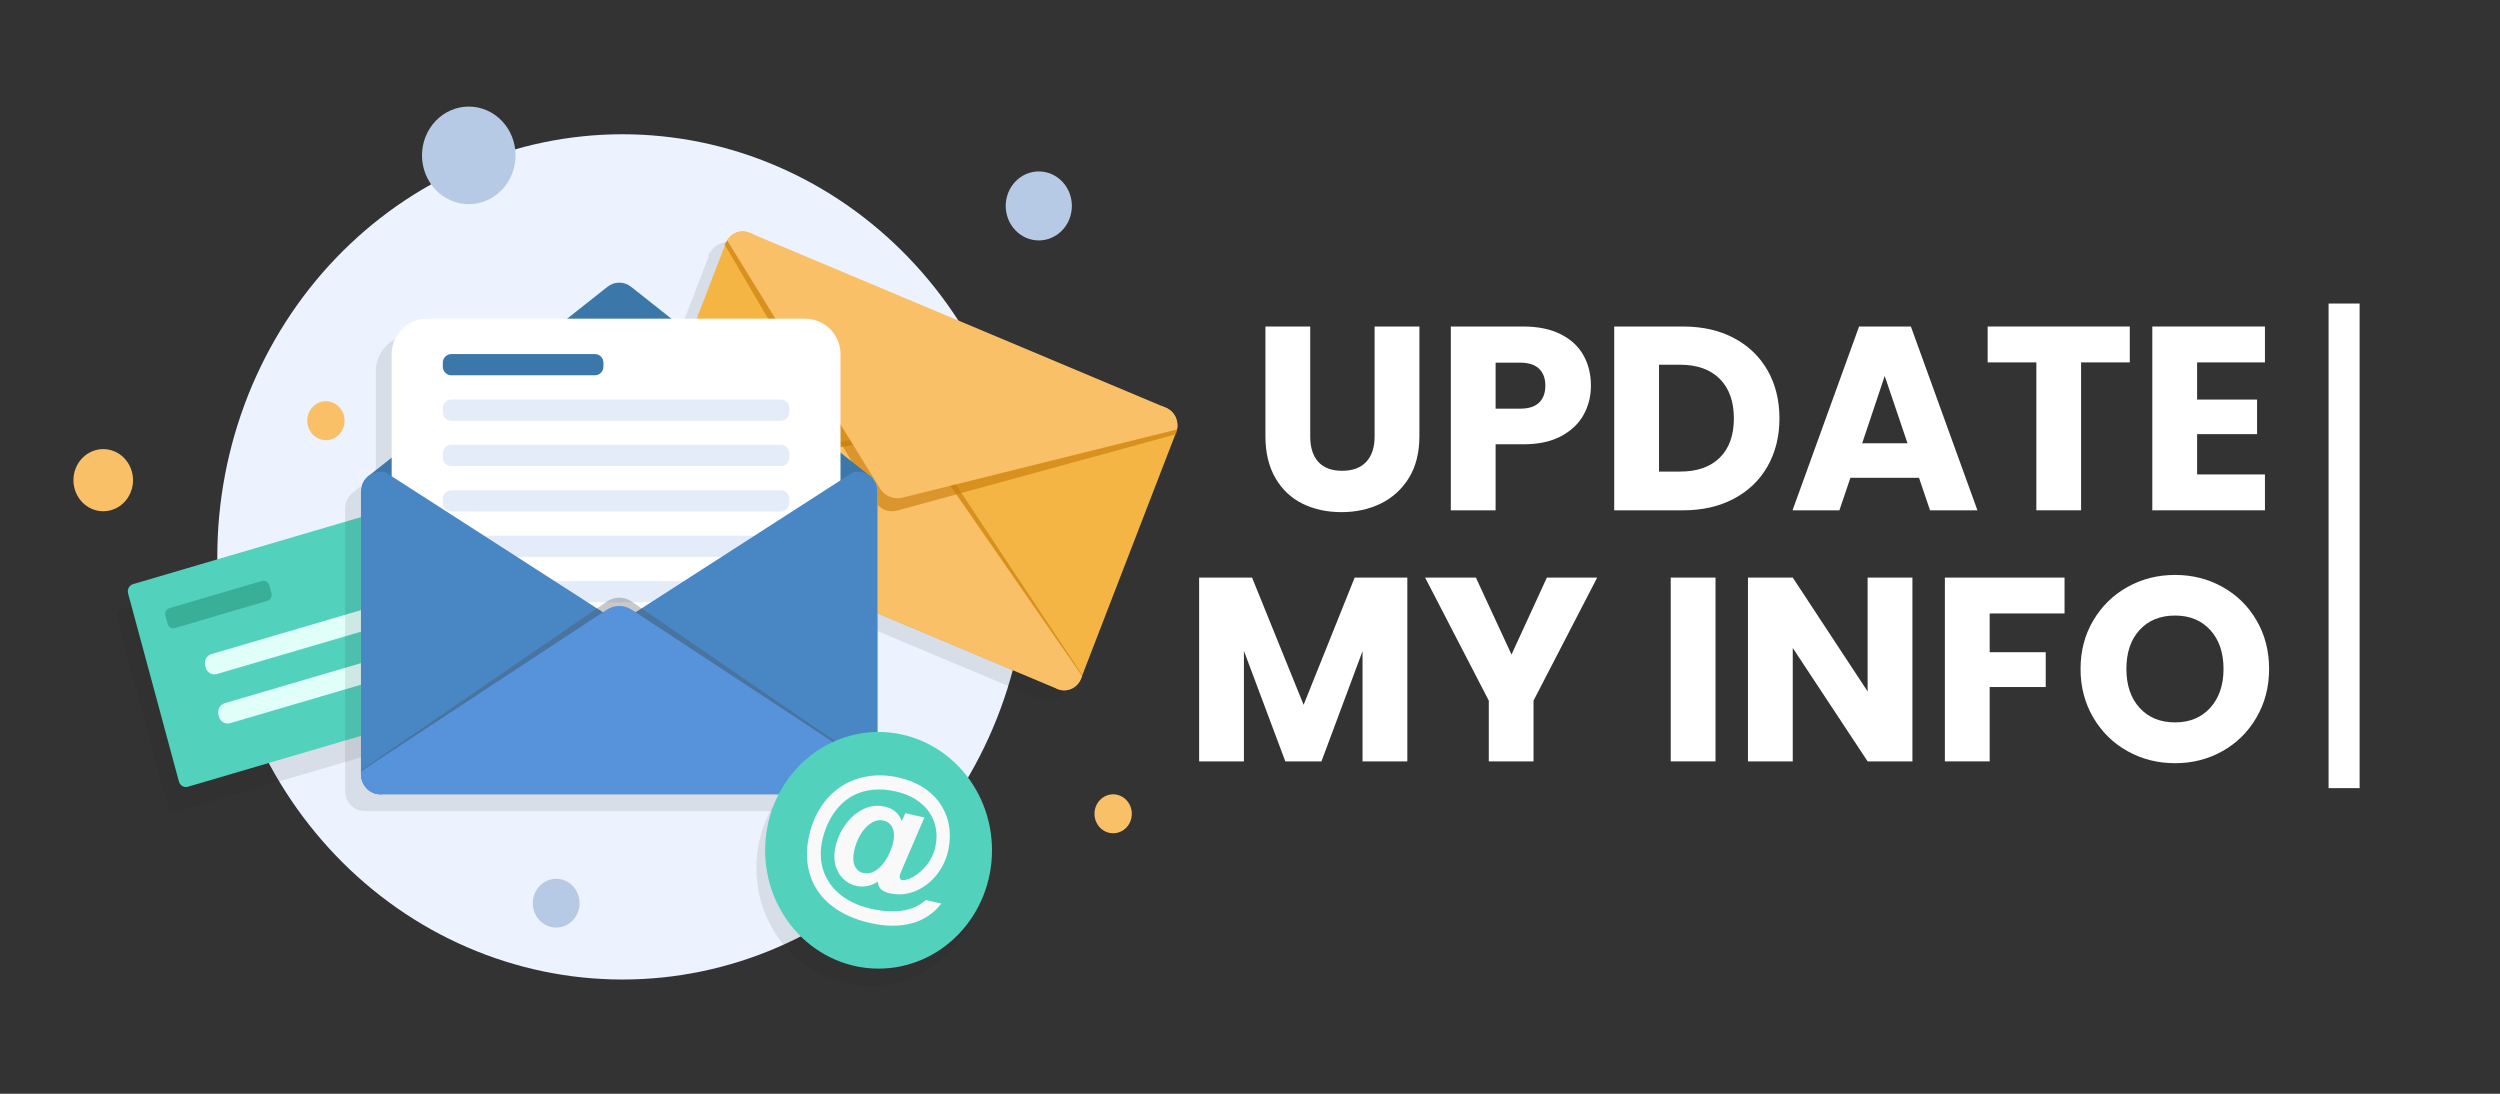 <svg xmlns="http://www.w3.org/2000/svg" xmlns:xlink="http://www.w3.org/1999/xlink" width="800" zoomAndPan="magnify" viewBox="0 0 600 262.5" height="350" preserveAspectRatio="xMidYMid meet" version="1.0"><rect x="0" y="0" width="600" height="262.5" fill="#333333" stroke="none"/><defs><g/><clipPath id="ca24e72bd0"><path d="M 216 97 L 282.598 97 L 282.598 166 L 216 166 Z M 216 97 " clip-rule="nonzero"/></clipPath><clipPath id="8973180e94"><path d="M 173 56 L 282.598 56 L 282.598 123 L 173 123 Z M 173 56 " clip-rule="nonzero"/></clipPath><clipPath id="bbef5ddc23"><path d="M 174 55 L 282.598 55 L 282.598 120 L 174 120 Z M 174 55 " clip-rule="nonzero"/></clipPath><clipPath id="a3fd044182"><path d="M 181 179 L 236 179 L 236 236.68 L 181 236.68 Z M 181 179 " clip-rule="nonzero"/></clipPath><clipPath id="63ee355504"><path d="M 101 25.582 L 124 25.582 L 124 50 L 101 50 Z M 101 25.582 " clip-rule="nonzero"/></clipPath><clipPath id="d12273945c"><path d="M 17.605 107 L 32 107 L 32 123 L 17.605 123 Z M 17.605 107 " clip-rule="nonzero"/></clipPath><clipPath id="ace29700f6"><path d="M 558.859 72.855 L 566.309 72.855 L 566.309 189.148 L 558.859 189.148 Z M 558.859 72.855 " clip-rule="nonzero"/></clipPath><clipPath id="71f56f7564"><path d="M 0.859 0.855 L 8.309 0.855 L 8.309 117.148 L 0.859 117.148 Z M 0.859 0.855 " clip-rule="nonzero"/></clipPath><clipPath id="73988a370c"><rect x="0" width="9" y="0" height="118"/></clipPath><clipPath id="7176b9e672"><rect x="0" width="248" y="0" height="88"/></clipPath><clipPath id="3e4e2beacf"><rect x="0" width="265" y="0" height="89"/></clipPath></defs><path fill="#ecf3fe" d="M 246.633 133.652 C 246.633 135.312 246.594 136.973 246.516 138.629 C 246.438 140.289 246.32 141.945 246.164 143.594 C 246.008 145.246 245.812 146.895 245.578 148.535 C 245.344 150.18 245.074 151.812 244.762 153.441 C 244.453 155.07 244.105 156.688 243.719 158.301 C 243.332 159.91 242.906 161.508 242.445 163.098 C 241.98 164.688 241.484 166.262 240.945 167.824 C 240.41 169.387 239.84 170.938 239.23 172.469 C 238.621 174.004 237.977 175.52 237.297 177.02 C 236.613 178.52 235.898 180.004 235.148 181.469 C 234.398 182.934 233.613 184.375 232.797 185.801 C 231.98 187.223 231.129 188.625 230.242 190.004 C 229.359 191.387 228.441 192.742 227.496 194.074 C 226.547 195.41 225.57 196.719 224.559 198 C 223.551 199.285 222.512 200.539 221.441 201.77 C 220.371 203 219.277 204.203 218.148 205.375 C 217.023 206.551 215.871 207.695 214.695 208.809 C 213.516 209.922 212.309 211.008 211.078 212.062 C 209.848 213.113 208.594 214.137 207.316 215.125 C 206.039 216.113 204.738 217.066 203.414 217.992 C 202.09 218.914 200.746 219.801 199.383 220.652 C 198.016 221.508 196.633 222.324 195.23 223.109 C 193.828 223.891 192.406 224.637 190.965 225.348 C 189.527 226.055 188.074 226.727 186.602 227.363 C 185.133 228 183.648 228.598 182.148 229.156 C 180.652 229.715 179.141 230.234 177.617 230.719 C 176.094 231.199 174.562 231.641 173.02 232.043 C 171.477 232.449 169.922 232.812 168.363 233.137 C 166.801 233.461 165.234 233.742 163.66 233.988 C 162.086 234.23 160.508 234.434 158.922 234.598 C 157.34 234.758 155.75 234.879 154.164 234.961 C 152.574 235.043 150.984 235.086 149.391 235.086 C 147.801 235.086 146.211 235.043 144.621 234.961 C 143.031 234.879 141.445 234.758 139.859 234.598 C 138.277 234.434 136.695 234.23 135.121 233.988 C 133.547 233.742 131.98 233.461 130.422 233.137 C 128.859 232.812 127.309 232.449 125.762 232.043 C 124.219 231.641 122.688 231.199 121.164 230.719 C 119.641 230.234 118.129 229.715 116.633 229.156 C 115.133 228.598 113.648 228 112.18 227.363 C 110.707 226.727 109.254 226.055 107.816 225.348 C 106.375 224.637 104.957 223.891 103.551 223.109 C 102.148 222.324 100.766 221.508 99.398 220.652 C 98.035 219.801 96.691 218.914 95.367 217.992 C 94.043 217.066 92.742 216.113 91.465 215.125 C 90.188 214.137 88.934 213.113 87.703 212.062 C 86.473 211.008 85.27 209.922 84.09 208.809 C 82.91 207.695 81.758 206.551 80.633 205.375 C 79.508 204.203 78.41 203 77.34 201.77 C 76.273 200.539 75.234 199.285 74.223 198 C 73.215 196.719 72.234 195.41 71.285 194.074 C 70.34 192.742 69.422 191.387 68.539 190.004 C 67.656 188.625 66.805 187.223 65.984 185.801 C 65.168 184.375 64.383 182.934 63.633 181.469 C 62.883 180.004 62.168 178.52 61.488 177.02 C 60.805 175.52 60.16 174.004 59.551 172.469 C 58.945 170.938 58.371 169.387 57.836 167.824 C 57.301 166.262 56.801 164.688 56.336 163.098 C 55.875 161.508 55.453 159.91 55.066 158.301 C 54.68 156.688 54.328 155.07 54.02 153.441 C 53.707 151.812 53.438 150.18 53.203 148.535 C 52.969 146.895 52.773 145.246 52.617 143.594 C 52.465 141.945 52.348 140.289 52.27 138.629 C 52.191 136.973 52.152 135.312 52.152 133.652 C 52.152 131.992 52.191 130.336 52.27 128.676 C 52.348 127.02 52.465 125.363 52.617 123.711 C 52.773 122.059 52.969 120.414 53.203 118.77 C 53.438 117.129 53.707 115.492 54.02 113.867 C 54.328 112.238 54.68 110.617 55.066 109.008 C 55.453 107.398 55.875 105.797 56.336 104.211 C 56.801 102.621 57.301 101.047 57.836 99.484 C 58.371 97.918 58.945 96.371 59.551 94.836 C 60.16 93.305 60.805 91.785 61.488 90.285 C 62.168 88.785 62.883 87.305 63.633 85.84 C 64.383 84.375 65.168 82.93 65.984 81.508 C 66.805 80.082 67.656 78.684 68.539 77.301 C 69.422 75.922 70.34 74.566 71.285 73.23 C 72.234 71.898 73.215 70.59 74.223 69.305 C 75.234 68.023 76.273 66.766 77.34 65.535 C 78.41 64.309 79.508 63.105 80.633 61.93 C 81.758 60.758 82.91 59.613 84.09 58.5 C 85.27 57.383 86.473 56.301 87.703 55.246 C 88.934 54.195 90.188 53.172 91.465 52.184 C 92.742 51.195 94.043 50.238 95.367 49.316 C 96.691 48.395 98.035 47.508 99.398 46.652 C 100.766 45.801 102.148 44.98 103.551 44.199 C 104.957 43.418 106.375 42.672 107.816 41.961 C 109.254 41.25 110.707 40.578 112.18 39.945 C 113.648 39.309 115.133 38.711 116.633 38.152 C 118.129 37.594 119.641 37.07 121.164 36.59 C 122.688 36.109 124.219 35.664 125.762 35.262 C 127.309 34.859 128.859 34.496 130.422 34.172 C 131.98 33.848 133.547 33.562 135.121 33.32 C 136.695 33.078 138.277 32.875 139.859 32.711 C 141.445 32.547 143.031 32.426 144.621 32.344 C 146.211 32.262 147.801 32.223 149.391 32.223 C 150.984 32.223 152.574 32.262 154.164 32.344 C 155.75 32.426 157.34 32.547 158.922 32.711 C 160.508 32.875 162.086 33.078 163.66 33.32 C 165.234 33.562 166.801 33.848 168.363 34.172 C 169.922 34.496 171.477 34.859 173.02 35.262 C 174.562 35.664 176.094 36.109 177.617 36.59 C 179.141 37.07 180.652 37.594 182.148 38.152 C 183.648 38.711 185.133 39.309 186.602 39.945 C 188.074 40.578 189.527 41.25 190.965 41.961 C 192.406 42.672 193.828 43.418 195.23 44.199 C 196.633 44.98 198.016 45.801 199.383 46.652 C 200.746 47.508 202.09 48.395 203.414 49.316 C 204.738 50.238 206.039 51.195 207.316 52.184 C 208.594 53.172 209.848 54.195 211.078 55.246 C 212.309 56.301 213.516 57.383 214.695 58.5 C 215.871 59.613 217.023 60.758 218.148 61.93 C 219.277 63.105 220.371 64.309 221.441 65.535 C 222.512 66.766 223.551 68.023 224.559 69.305 C 225.57 70.59 226.547 71.898 227.496 73.23 C 228.441 74.566 229.359 75.922 230.242 77.301 C 231.129 78.684 231.98 80.082 232.797 81.508 C 233.613 82.93 234.398 84.375 235.148 85.84 C 235.898 87.305 236.613 88.785 237.297 90.285 C 237.977 91.785 238.621 93.305 239.23 94.836 C 239.84 96.371 240.41 97.918 240.945 99.484 C 241.484 101.047 241.98 102.621 242.445 104.211 C 242.906 105.797 243.332 107.398 243.719 109.008 C 244.105 110.617 244.453 112.238 244.762 113.867 C 245.074 115.492 245.344 117.129 245.578 118.77 C 245.812 120.414 246.008 122.059 246.164 123.711 C 246.32 125.363 246.438 127.02 246.516 128.676 C 246.594 130.336 246.633 131.992 246.633 133.652 Z M 246.633 133.652 " fill-opacity="1" fill-rule="nonzero"/><path fill="#232323" d="M 123.047 169.168 L 110.848 124.027 C 110.586 123.062 109.625 122.5 108.699 122.77 L 29.293 146.117 C 28.363 146.387 27.824 147.391 28.086 148.359 L 40.285 193.5 C 40.547 194.465 41.508 195.027 42.434 194.754 L 121.84 171.41 C 122.766 171.137 123.305 170.133 123.047 169.168 Z M 123.047 169.168 " fill-opacity="0.1" fill-rule="nonzero"/><path fill="#52d1bd" d="M 124.496 165.477 L 45.09 188.82 C 44.164 189.094 43.199 188.531 42.941 187.566 L 30.742 142.426 C 30.48 141.461 31.02 140.453 31.949 140.184 L 111.355 116.836 C 112.281 116.566 113.242 117.129 113.504 118.094 L 125.699 163.234 C 125.961 164.199 125.422 165.203 124.496 165.477 Z M 124.496 165.477 " fill-opacity="1" fill-rule="nonzero"/><path fill="#3aaf98" d="M 64.164 144.211 L 41.988 150.73 C 41.23 150.953 40.445 150.492 40.23 149.703 L 39.711 147.77 C 39.496 146.98 39.938 146.16 40.695 145.938 L 62.867 139.418 C 63.625 139.195 64.41 139.656 64.625 140.445 L 65.148 142.379 C 65.359 143.168 64.922 143.988 64.164 144.211 Z M 64.164 144.211 " fill-opacity="1" fill-rule="nonzero"/><path fill="#e1fff9" d="M 105.035 146.191 L 52.031 161.773 C 50.887 162.113 49.691 161.414 49.371 160.219 L 49.246 159.758 C 48.922 158.559 49.59 157.316 50.738 156.98 L 103.738 141.398 C 104.887 141.059 106.078 141.758 106.402 142.953 L 106.527 143.414 C 106.852 144.609 106.184 145.855 105.035 146.191 Z M 105.035 146.191 " fill-opacity="1" fill-rule="nonzero"/><path fill="#e1fff9" d="M 108.219 157.984 L 55.219 173.566 C 54.07 173.902 52.879 173.207 52.555 172.008 L 52.43 171.547 C 52.109 170.352 52.777 169.109 53.922 168.77 L 106.926 153.188 C 108.074 152.852 109.266 153.547 109.59 154.746 L 109.711 155.207 C 110.035 156.402 109.367 157.645 108.219 157.984 Z M 108.219 157.984 " fill-opacity="1" fill-rule="nonzero"/><path fill="#232323" d="M 278.676 104.594 C 278.672 104.266 278.625 103.938 278.551 103.629 C 278.535 103.551 278.512 103.473 278.488 103.398 C 278.441 103.23 278.383 103.066 278.316 102.902 C 278.297 102.852 278.27 102.797 278.246 102.75 C 278.215 102.68 278.184 102.609 278.148 102.543 C 278.141 102.535 278.137 102.52 278.129 102.512 L 277.98 102.254 C 277.914 102.137 277.84 102.027 277.754 101.922 C 277.711 101.859 277.664 101.797 277.613 101.742 C 277.527 101.633 277.434 101.531 277.332 101.43 C 277.266 101.363 277.191 101.293 277.113 101.227 C 277.035 101.16 276.953 101.094 276.867 101.027 C 276.852 101.012 276.828 101.004 276.812 100.988 C 276.746 100.941 276.672 100.887 276.598 100.84 C 276.582 100.828 276.562 100.816 276.539 100.805 C 276.457 100.754 276.371 100.703 276.281 100.656 C 276.262 100.645 276.246 100.633 276.227 100.633 C 276.137 100.582 276.043 100.539 275.945 100.496 L 176.898 58.875 L 175.973 58.484 C 175.102 58.121 174.188 58.066 173.34 58.281 L 173.066 58.363 C 173.051 58.363 173.039 58.367 173.031 58.371 C 172.289 58.609 171.617 59.059 171.094 59.668 C 170.918 59.871 170.762 60.086 170.629 60.32 C 170.609 60.352 170.598 60.383 170.582 60.414 C 170.543 60.457 170.496 60.496 170.457 60.543 C 170.277 60.758 170.117 60.992 169.977 61.238 L 170.113 61.477 L 147.496 120.035 C 147.48 120.082 147.469 120.129 147.453 120.176 C 147.414 120.281 147.379 120.391 147.348 120.5 C 147.332 120.559 147.32 120.617 147.309 120.68 C 147.285 120.781 147.262 120.883 147.246 120.984 C 147.238 121.035 147.23 121.09 147.227 121.141 C 147.211 121.254 147.199 121.371 147.191 121.484 C 147.191 121.523 147.191 121.562 147.188 121.602 C 147.188 121.73 147.188 121.859 147.195 121.988 C 147.195 122.004 147.195 122.016 147.195 122.031 C 147.195 122.086 147.203 122.141 147.207 122.195 C 147.211 122.227 147.211 122.254 147.215 122.285 C 147.223 122.348 147.23 122.406 147.242 122.469 C 147.246 122.488 147.25 122.504 147.254 122.523 C 147.289 122.734 147.336 122.941 147.402 123.148 C 147.418 123.203 147.434 123.262 147.453 123.316 C 147.465 123.344 147.48 123.371 147.488 123.398 C 147.531 123.512 147.578 123.621 147.629 123.73 C 147.652 123.777 147.672 123.824 147.695 123.867 C 147.77 124.016 147.852 124.16 147.941 124.297 C 147.961 124.332 147.988 124.363 148.012 124.395 C 148.082 124.5 148.16 124.605 148.246 124.707 C 148.281 124.75 148.316 124.793 148.355 124.832 C 148.441 124.93 148.531 125.02 148.621 125.105 C 148.641 125.125 148.66 125.148 148.68 125.164 C 148.695 125.18 148.715 125.199 148.734 125.215 C 148.902 125.359 149.082 125.492 149.273 125.613 C 149.312 125.641 149.355 125.668 149.398 125.691 C 149.551 125.781 149.707 125.863 149.871 125.934 C 149.887 125.941 149.898 125.953 149.914 125.957 L 150.141 126.051 L 249.664 167.875 L 249.887 167.969 C 249.957 168 250.035 168.023 250.105 168.051 C 250.156 168.07 250.211 168.09 250.262 168.105 C 250.277 168.109 250.289 168.113 250.305 168.117 C 250.309 168.121 250.316 168.121 250.324 168.125 C 250.344 168.129 250.363 168.137 250.383 168.137 C 250.395 168.145 250.41 168.145 250.422 168.152 C 250.449 168.164 250.48 168.164 250.512 168.172 L 250.52 168.176 C 250.559 168.188 250.598 168.191 250.629 168.199 C 250.66 168.207 250.691 168.215 250.719 168.223 C 250.762 168.23 250.812 168.238 250.859 168.242 C 250.902 168.25 250.945 168.254 250.992 168.258 C 251.074 168.27 251.16 168.281 251.242 168.285 C 251.258 168.285 251.273 168.289 251.289 168.289 C 251.305 168.289 251.324 168.293 251.34 168.293 C 251.352 168.293 251.363 168.293 251.379 168.297 C 251.398 168.297 251.418 168.293 251.441 168.293 C 251.648 168.297 251.855 168.289 252.059 168.262 C 252.062 168.262 252.062 168.262 252.062 168.262 C 252.094 168.258 252.129 168.25 252.16 168.246 C 252.191 168.246 252.219 168.242 252.25 168.23 C 252.285 168.227 252.324 168.219 252.359 168.215 C 252.371 168.211 252.383 168.207 252.395 168.203 C 252.43 168.195 252.465 168.188 252.5 168.176 C 252.547 168.168 252.59 168.156 252.637 168.148 L 252.66 168.137 C 252.688 168.129 252.719 168.117 252.746 168.109 C 252.789 168.098 252.832 168.086 252.875 168.07 C 252.887 168.066 252.902 168.062 252.918 168.059 C 252.926 168.051 252.941 168.051 252.949 168.043 C 252.984 168.031 253.02 168.02 253.051 168.004 C 253.078 167.996 253.109 167.988 253.137 167.973 C 253.148 167.965 253.16 167.961 253.176 167.953 C 253.219 167.934 253.262 167.914 253.309 167.895 C 253.344 167.879 253.383 167.863 253.418 167.844 C 253.453 167.824 253.488 167.805 253.523 167.785 C 253.578 167.754 253.637 167.723 253.691 167.688 C 253.746 167.656 253.801 167.625 253.859 167.59 C 253.891 167.566 253.926 167.543 253.961 167.52 C 253.961 167.516 253.965 167.516 253.969 167.512 C 254.023 167.473 254.082 167.43 254.137 167.391 C 254.164 167.367 254.191 167.344 254.219 167.32 C 254.242 167.301 254.27 167.281 254.301 167.254 C 254.332 167.23 254.355 167.203 254.383 167.18 C 254.445 167.129 254.504 167.066 254.562 167.004 C 254.582 166.984 254.602 166.969 254.617 166.949 C 254.625 166.945 254.629 166.941 254.637 166.934 C 254.66 166.906 254.688 166.883 254.707 166.852 C 254.734 166.82 254.762 166.793 254.789 166.762 L 254.793 166.75 C 254.809 166.734 254.82 166.719 254.832 166.703 C 254.863 166.664 254.895 166.629 254.926 166.59 C 254.934 166.578 254.941 166.57 254.953 166.559 C 254.957 166.555 254.961 166.539 254.965 166.535 C 254.996 166.496 255.023 166.461 255.051 166.422 C 255.062 166.402 255.082 166.375 255.098 166.355 C 255.105 166.344 255.117 166.324 255.125 166.309 C 255.125 166.305 255.129 166.301 255.133 166.297 C 255.141 166.285 255.148 166.273 255.156 166.262 L 255.16 166.254 C 255.176 166.234 255.184 166.211 255.195 166.191 C 255.215 166.16 255.234 166.133 255.25 166.105 C 255.277 166.055 255.309 166.008 255.332 165.961 C 255.344 165.941 255.352 165.922 255.363 165.898 C 255.371 165.887 255.379 165.875 255.387 165.859 C 255.402 165.824 255.418 165.793 255.43 165.762 C 255.445 165.73 255.465 165.695 255.477 165.664 C 255.504 165.602 255.527 165.543 255.551 165.484 C 255.555 165.469 255.562 165.457 255.566 165.445 L 255.645 165.246 L 255.875 164.648 L 255.875 164.645 L 278.18 106.891 L 278.438 106.82 L 278.441 106.816 C 278.453 106.754 278.465 106.703 278.477 106.645 C 278.488 106.57 278.5 106.504 278.512 106.422 C 278.535 106.27 278.551 106.121 278.551 105.969 C 278.555 105.965 278.555 105.957 278.555 105.957 C 278.559 105.895 278.559 105.836 278.559 105.777 C 278.566 105.75 278.57 105.719 278.578 105.688 L 278.578 105.684 C 278.594 105.625 278.602 105.574 278.613 105.52 C 278.625 105.449 278.633 105.387 278.641 105.309 C 278.66 105.168 278.676 105.023 278.676 104.879 C 278.676 104.871 278.68 104.867 278.68 104.867 C 278.68 104.773 278.68 104.68 278.676 104.594 Z M 278.676 104.594 " fill-opacity="0.1" fill-rule="nonzero"/><path fill="#f4b545" d="M 216.223 112.188 L 216.219 112.191 C 215.992 112.301 215.742 112.391 215.477 112.438 L 208.961 113.605 L 154.039 123.43 L 153.812 123.336 C 153.406 123.164 153.039 122.934 152.711 122.656 C 152.664 122.621 152.617 122.582 152.578 122.543 C 152.02 122.039 151.605 121.398 151.352 120.691 C 151.328 120.621 151.309 120.555 151.285 120.48 C 151.219 120.277 151.176 120.062 151.141 119.848 C 151.129 119.77 151.117 119.703 151.109 119.629 C 151.102 119.559 151.098 119.48 151.094 119.406 C 151.051 118.746 151.145 118.066 151.395 117.41 L 174.191 58.387 C 174.285 58.145 174.398 57.91 174.527 57.695 C 174.66 57.465 174.816 57.246 174.992 57.047 C 175.516 56.434 176.188 55.988 176.93 55.746 C 176.938 55.742 176.949 55.738 176.965 55.738 L 177.238 55.656 C 178.086 55.445 179 55.496 179.871 55.863 L 180.797 56.25 L 184.043 60.848 L 213.973 103.219 L 215.098 104.812 L 217.246 107.855 C 217.406 108.078 217.527 108.324 217.621 108.566 L 217.617 108.57 C 218.113 109.957 217.496 111.551 216.223 112.188 Z M 216.223 112.188 " fill-opacity="1" fill-rule="nonzero"/><g clip-path="url(#ca24e72bd0)"><path fill="#f4b545" d="M 282.258 103.801 L 259.461 162.824 C 259.438 162.895 259.406 162.965 259.375 163.039 C 259.363 163.07 259.344 163.105 259.328 163.137 C 259.312 163.168 259.301 163.203 259.281 163.234 C 259.277 163.25 259.27 163.262 259.262 163.277 C 259.25 163.297 259.242 163.316 259.23 163.336 C 259.203 163.387 259.176 163.434 259.148 163.48 C 259.125 163.523 259.098 163.57 259.062 163.617 L 259.055 163.641 C 259.047 163.652 259.035 163.668 259.023 163.68 C 259.016 163.699 259.004 163.719 258.996 163.73 C 258.98 163.754 258.961 163.777 258.949 163.797 C 258.922 163.836 258.895 163.871 258.863 163.914 C 258.859 163.918 258.855 163.93 258.848 163.934 C 258.797 163.996 258.746 164.066 258.691 164.125 L 258.688 164.141 C 258.66 164.172 258.633 164.195 258.605 164.227 C 258.586 164.258 258.559 164.285 258.535 164.309 C 258.527 164.316 258.52 164.324 258.512 164.332 C 258.434 164.406 258.363 164.488 258.281 164.559 C 258.254 164.578 258.23 164.605 258.199 164.633 C 258.168 164.656 258.141 164.676 258.117 164.699 C 258.09 164.719 258.062 164.746 258.035 164.766 C 257.977 164.805 257.918 164.852 257.863 164.891 C 257.824 164.918 257.793 164.941 257.758 164.965 C 257.668 165.02 257.586 165.07 257.504 165.117 C 257.441 165.156 257.379 165.188 257.312 165.219 C 257.254 165.254 257.188 165.277 257.125 165.305 C 257.098 165.328 257.062 165.332 257.035 165.348 C 257.008 165.363 256.977 165.371 256.949 165.383 C 256.918 165.395 256.883 165.406 256.848 165.418 C 256.84 165.426 256.824 165.426 256.816 165.434 C 256.73 165.461 256.645 165.488 256.559 165.512 L 256.535 165.523 C 256.465 165.539 256.398 165.559 256.324 165.57 C 256.301 165.578 256.281 165.582 256.258 165.59 C 256.223 165.598 256.184 165.602 256.145 165.609 C 256.117 165.617 256.09 165.621 256.059 165.625 C 256.027 165.625 255.992 165.633 255.961 165.637 C 255.738 165.672 255.508 165.684 255.277 165.672 C 255.262 165.672 255.25 165.672 255.238 165.672 C 255.223 165.672 255.203 165.668 255.188 165.668 C 255.137 165.664 255.082 165.664 255.027 165.652 C 254.938 165.648 254.844 165.633 254.758 165.621 C 254.711 165.613 254.66 165.605 254.617 165.598 C 254.59 165.59 254.559 165.582 254.527 165.578 C 254.496 165.566 254.457 165.562 254.422 165.551 L 254.41 165.547 C 254.379 165.539 254.348 165.539 254.32 165.527 C 254.309 165.52 254.293 165.52 254.281 165.516 C 254.258 165.512 254.23 165.504 254.207 165.496 C 254.191 165.488 254.176 165.488 254.16 165.48 C 254.109 165.465 254.055 165.445 254.004 165.426 C 253.934 165.402 253.855 165.375 253.785 165.344 L 253.562 165.25 L 220.512 118.457 L 216.586 112.906 C 216.43 112.676 216.305 112.43 216.219 112.191 L 216.223 112.188 C 215.719 110.797 216.332 109.215 217.617 108.57 L 217.621 108.566 C 217.84 108.453 218.094 108.367 218.355 108.324 L 221.922 107.68 L 223.793 107.348 L 273.523 98.449 L 278.922 97.484 L 279.844 97.871 C 279.941 97.914 280.039 97.961 280.125 98.008 C 280.145 98.012 280.16 98.023 280.18 98.035 C 280.27 98.078 280.355 98.129 280.441 98.184 C 280.461 98.191 280.48 98.203 280.496 98.219 C 280.57 98.266 280.645 98.316 280.711 98.367 C 280.73 98.379 280.75 98.387 280.766 98.406 C 280.852 98.469 280.934 98.535 281.012 98.605 C 281.09 98.668 281.164 98.738 281.23 98.805 C 281.332 98.906 281.426 99.008 281.512 99.121 C 281.562 99.176 281.609 99.238 281.652 99.297 C 281.738 99.402 281.812 99.516 281.879 99.629 L 282.027 99.891 C 282.035 99.898 282.039 99.91 282.047 99.918 C 282.082 99.988 282.113 100.055 282.145 100.125 C 282.168 100.176 282.195 100.227 282.215 100.281 C 282.281 100.441 282.34 100.605 282.387 100.777 C 282.41 100.852 282.434 100.93 282.449 101.004 C 282.523 101.316 282.57 101.641 282.574 101.969 C 282.578 102.059 282.578 102.148 282.578 102.246 C 282.578 102.246 282.574 102.25 282.574 102.254 C 282.574 102.398 282.559 102.543 282.539 102.684 C 282.531 102.762 282.523 102.828 282.512 102.898 C 282.5 102.953 282.492 103 282.477 103.059 L 282.477 103.066 C 282.465 103.121 282.457 103.168 282.441 103.223 C 282.426 103.285 282.41 103.355 282.391 103.414 C 282.375 103.469 282.359 103.527 282.34 103.578 C 282.316 103.652 282.289 103.727 282.258 103.801 Z M 282.258 103.801 " fill-opacity="1" fill-rule="nonzero"/></g><path fill="#c47a05" d="M 259.773 162.023 L 259.535 162.637 C 258.598 165.07 256.02 166.281 253.785 165.344 L 153.816 123.332 C 151.578 122.395 150.527 119.66 151.469 117.223 L 151.707 116.609 L 216.754 102.93 C 218.773 102.504 220.809 103.359 221.98 105.125 Z M 259.773 162.023 " fill-opacity="0.6" fill-rule="nonzero"/><path fill="#f9c067" d="M 259.691 162.234 L 259.465 162.82 C 258.562 165.152 256.02 166.281 253.785 165.344 L 153.816 123.332 C 151.578 122.395 150.496 119.742 151.398 117.41 L 151.625 116.82 L 216.102 104.621 C 218.102 104.242 220.137 105.098 221.324 106.816 Z M 259.691 162.234 " fill-opacity="1" fill-rule="nonzero"/><g clip-path="url(#8973180e94)"><path fill="#c47a05" d="M 282.375 104.02 C 282.387 103.945 282.398 103.879 282.41 103.797 C 282.43 103.648 282.449 103.5 282.449 103.344 C 282.453 103.34 282.453 103.336 282.453 103.336 C 282.457 103.234 282.457 103.137 282.457 103.047 C 282.457 102.703 282.418 102.363 282.348 102.039 C 282.332 101.961 282.309 101.879 282.285 101.801 C 282.242 101.625 282.184 101.453 282.121 101.285 C 282.102 101.23 282.074 101.176 282.051 101.129 C 282.02 101.051 281.992 100.98 281.957 100.91 C 281.949 100.902 281.945 100.891 281.938 100.883 L 281.793 100.613 C 281.723 100.492 281.648 100.375 281.566 100.266 C 281.523 100.203 281.48 100.137 281.426 100.082 C 281.344 99.969 281.25 99.863 281.152 99.758 C 281.086 99.691 281.008 99.617 280.93 99.551 C 280.852 99.48 280.773 99.41 280.684 99.348 C 280.668 99.328 280.648 99.32 280.633 99.309 C 280.562 99.258 280.492 99.203 280.418 99.156 C 280.402 99.141 280.383 99.129 280.359 99.121 C 280.277 99.066 280.184 99.012 280.094 98.969 C 280.078 98.957 280.062 98.945 280.043 98.941 C 279.953 98.895 279.859 98.848 279.762 98.809 L 179.309 56.598 C 178.434 56.23 177.508 56.188 176.645 56.426 L 176.367 56.52 C 176.355 56.52 176.34 56.523 176.336 56.527 C 175.586 56.789 174.895 57.273 174.355 57.922 C 174.176 58.133 174.016 58.367 173.875 58.613 L 174.215 59.195 L 207.793 116.547 L 209.984 120.297 C 211.09 122.184 213.273 123.102 215.32 122.539 L 219.395 121.422 L 281.711 104.367 L 282.336 104.195 L 282.34 104.191 C 282.352 104.129 282.363 104.078 282.375 104.02 Z M 282.375 104.02 " fill-opacity="0.6" fill-rule="nonzero"/></g><g clip-path="url(#bbef5ddc23)"><path fill="#f9c067" d="M 282.477 103.059 L 282.477 103.066 L 220.508 118.457 L 216.496 119.453 C 214.48 119.957 212.309 119.043 211.188 117.223 L 208.961 113.605 L 174.527 57.695 C 174.66 57.465 174.816 57.246 174.992 57.047 C 175.516 56.434 176.188 55.988 176.93 55.746 C 176.934 55.742 176.949 55.738 176.965 55.738 L 177.238 55.656 C 178.086 55.445 179 55.496 179.871 55.863 L 279.844 97.871 C 279.941 97.914 280.035 97.961 280.125 98.008 C 280.145 98.012 280.16 98.023 280.176 98.035 C 280.27 98.078 280.355 98.129 280.441 98.184 C 280.461 98.191 280.48 98.203 280.496 98.219 C 280.57 98.266 280.645 98.316 280.711 98.367 C 280.73 98.379 280.75 98.387 280.766 98.406 C 280.852 98.469 280.934 98.535 281.012 98.605 C 281.09 98.668 281.164 98.738 281.23 98.805 C 281.332 98.906 281.426 99.008 281.512 99.121 C 281.562 99.176 281.609 99.238 281.652 99.297 C 281.734 99.402 281.812 99.516 281.879 99.629 L 282.027 99.891 C 282.035 99.898 282.039 99.91 282.047 99.918 C 282.082 99.988 282.113 100.055 282.145 100.125 C 282.168 100.176 282.195 100.227 282.215 100.281 C 282.281 100.441 282.34 100.605 282.387 100.777 C 282.41 100.852 282.434 100.93 282.449 101.004 C 282.523 101.316 282.57 101.641 282.574 101.969 C 282.578 102.059 282.578 102.148 282.578 102.246 C 282.578 102.246 282.574 102.25 282.574 102.254 C 282.574 102.398 282.559 102.543 282.539 102.684 C 282.531 102.762 282.523 102.828 282.512 102.898 C 282.5 102.953 282.492 103 282.477 103.059 Z M 282.477 103.059 " fill-opacity="1" fill-rule="nonzero"/></g><path fill="#232323" d="M 206.805 121.836 C 206.805 121.777 206.801 121.711 206.797 121.652 C 206.793 121.582 206.785 121.512 206.773 121.441 C 206.766 121.383 206.758 121.324 206.746 121.266 C 206.738 121.207 206.727 121.152 206.715 121.094 C 206.699 121.02 206.688 120.949 206.668 120.875 C 206.629 120.723 206.59 120.574 206.535 120.43 C 206.535 120.426 206.531 120.422 206.531 120.418 C 206.5 120.328 206.465 120.238 206.426 120.152 C 206.297 119.828 206.129 119.527 205.934 119.25 C 205.891 119.184 205.84 119.117 205.789 119.047 C 205.676 118.898 205.555 118.762 205.426 118.633 C 205.387 118.59 205.344 118.547 205.297 118.508 C 205.242 118.453 205.184 118.398 205.121 118.348 C 205.113 118.34 205.102 118.332 205.09 118.324 L 204.852 118.133 C 204.852 118.133 204.852 118.129 204.848 118.133 L 197.91 112.641 L 197.91 89.176 C 197.91 84.387 194.188 80.504 189.598 80.504 L 157.332 80.504 L 147.664 72.852 C 145.984 71.516 143.656 71.516 141.973 72.852 L 132.309 80.504 L 98.512 80.504 C 93.918 80.504 90.195 84.387 90.195 89.176 L 90.195 113.848 L 84.789 118.133 L 84.547 118.324 C 84.535 118.332 84.523 118.34 84.516 118.348 C 83.883 118.891 83.391 119.609 83.102 120.43 C 82.922 120.949 82.824 121.504 82.824 122.086 L 82.824 189.805 C 82.824 189.93 82.828 190.055 82.84 190.176 C 82.84 190.203 82.844 190.23 82.848 190.258 C 82.848 190.281 82.852 190.301 82.852 190.324 C 82.852 190.336 82.852 190.348 82.855 190.359 C 82.855 190.371 82.859 190.383 82.859 190.395 C 82.867 190.469 82.879 190.547 82.887 190.617 C 82.891 190.629 82.891 190.645 82.895 190.656 C 82.902 190.684 82.906 190.715 82.914 190.742 C 82.918 190.773 82.926 190.801 82.93 190.832 C 82.934 190.848 82.938 190.863 82.941 190.879 C 82.945 190.895 82.945 190.906 82.949 190.922 C 82.969 191 82.988 191.078 83.008 191.16 C 83.016 191.176 83.02 191.191 83.023 191.207 C 83.035 191.242 83.043 191.273 83.055 191.309 C 83.066 191.344 83.074 191.379 83.09 191.414 C 83.117 191.496 83.148 191.582 83.18 191.66 C 83.18 191.664 83.18 191.668 83.184 191.668 C 83.203 191.727 83.23 191.777 83.254 191.832 C 83.266 191.855 83.273 191.883 83.285 191.906 C 83.312 191.977 83.352 192.047 83.387 192.117 C 83.391 192.129 83.398 192.137 83.402 192.148 C 83.41 192.164 83.418 192.176 83.426 192.191 C 83.449 192.234 83.473 192.273 83.496 192.316 C 83.508 192.332 83.52 192.348 83.531 192.363 C 83.574 192.438 83.617 192.512 83.664 192.582 C 83.676 192.594 83.684 192.613 83.695 192.625 C 83.738 192.695 83.789 192.762 83.844 192.828 C 83.867 192.859 83.895 192.895 83.922 192.926 C 83.957 192.973 83.996 193.02 84.031 193.062 C 84.047 193.078 84.066 193.094 84.082 193.113 C 84.156 193.195 84.23 193.273 84.309 193.348 C 84.332 193.371 84.359 193.398 84.383 193.422 C 84.414 193.449 84.445 193.48 84.48 193.512 C 84.609 193.625 84.742 193.73 84.887 193.832 C 84.91 193.848 84.934 193.863 84.957 193.879 C 84.992 193.902 85.027 193.926 85.062 193.949 C 85.117 193.984 85.176 194.02 85.23 194.055 C 85.238 194.059 85.246 194.059 85.254 194.062 C 85.281 194.078 85.312 194.094 85.34 194.109 C 85.395 194.137 85.453 194.164 85.508 194.191 C 85.621 194.246 85.734 194.297 85.848 194.34 C 85.883 194.355 85.914 194.371 85.945 194.383 C 85.98 194.395 86.02 194.41 86.055 194.422 C 86.074 194.426 86.094 194.434 86.113 194.441 C 86.117 194.441 86.121 194.441 86.125 194.441 C 86.219 194.473 86.312 194.496 86.406 194.52 C 86.43 194.527 86.453 194.539 86.48 194.539 C 86.492 194.543 86.504 194.547 86.52 194.547 C 86.535 194.551 86.555 194.555 86.57 194.559 C 86.629 194.57 86.688 194.586 86.746 194.594 C 86.75 194.594 86.758 194.594 86.762 194.594 C 86.773 194.598 86.789 194.598 86.805 194.602 C 86.824 194.602 86.84 194.605 86.855 194.609 C 86.891 194.613 86.926 194.617 86.965 194.621 C 86.98 194.621 86.996 194.625 87.012 194.625 C 87.023 194.629 87.035 194.629 87.047 194.633 C 87.105 194.637 87.164 194.641 87.223 194.645 C 87.305 194.648 87.387 194.652 87.469 194.652 L 202.168 194.652 C 202.254 194.652 202.336 194.648 202.418 194.645 C 202.473 194.641 202.535 194.637 202.59 194.633 C 202.609 194.633 202.625 194.629 202.641 194.629 C 202.664 194.625 202.695 194.621 202.723 194.617 C 202.738 194.617 202.754 194.613 202.766 194.613 C 202.801 194.609 202.832 194.602 202.859 194.602 C 202.863 194.598 202.867 194.598 202.875 194.598 C 202.914 194.586 202.957 194.582 202.992 194.574 C 203.023 194.57 203.059 194.562 203.086 194.559 C 203.094 194.555 203.098 194.555 203.105 194.551 C 203.148 194.543 203.191 194.531 203.234 194.52 C 203.328 194.496 203.422 194.473 203.516 194.441 C 203.52 194.441 203.523 194.441 203.523 194.441 C 203.547 194.434 203.57 194.426 203.594 194.418 C 203.621 194.406 203.648 194.398 203.676 194.387 C 203.691 194.383 203.711 194.375 203.727 194.371 C 203.742 194.367 203.754 194.359 203.766 194.355 C 203.789 194.348 203.812 194.332 203.836 194.324 C 204.035 194.246 204.23 194.152 204.414 194.047 C 204.418 194.043 204.426 194.043 204.43 194.039 C 204.461 194.023 204.488 194.004 204.52 193.984 C 204.551 193.969 204.578 193.953 204.602 193.934 C 204.637 193.914 204.672 193.891 204.703 193.867 C 204.719 193.859 204.734 193.848 204.746 193.836 C 204.762 193.824 204.777 193.812 204.793 193.801 C 204.848 193.766 204.898 193.727 204.949 193.691 C 204.957 193.684 204.965 193.676 204.973 193.672 C 205.004 193.645 205.039 193.613 205.07 193.586 C 205.102 193.559 205.133 193.535 205.16 193.508 C 205.172 193.5 205.184 193.492 205.191 193.48 C 205.199 193.473 205.211 193.465 205.219 193.457 C 205.25 193.43 205.281 193.402 205.305 193.375 C 205.332 193.355 205.355 193.332 205.379 193.309 C 205.398 193.289 205.414 193.27 205.434 193.25 C 205.453 193.23 205.473 193.211 205.492 193.188 C 205.531 193.148 205.57 193.105 205.605 193.062 C 205.645 193.02 205.684 192.973 205.719 192.926 C 205.742 192.902 205.762 192.875 205.781 192.848 C 205.84 192.777 205.891 192.703 205.945 192.629 C 205.965 192.598 205.984 192.566 206.008 192.531 C 206.02 192.512 206.031 192.492 206.047 192.473 C 206.078 192.422 206.113 192.367 206.141 192.316 C 206.164 192.285 206.18 192.25 206.199 192.219 C 206.215 192.184 206.234 192.152 206.254 192.117 C 206.273 192.082 206.293 192.043 206.305 192.012 C 206.359 191.91 206.402 191.797 206.449 191.691 C 206.449 191.684 206.457 191.672 206.461 191.66 C 206.473 191.625 206.488 191.59 206.5 191.551 C 206.516 191.512 206.531 191.469 206.547 191.426 C 206.551 191.422 206.551 191.418 206.551 191.414 C 206.562 191.379 206.574 191.344 206.586 191.305 C 206.594 191.273 206.605 191.242 206.613 191.207 C 206.621 191.191 206.625 191.176 206.629 191.16 C 206.633 191.152 206.637 191.141 206.637 191.133 C 206.648 191.086 206.664 191.035 206.676 190.984 C 206.684 190.957 206.691 190.926 206.695 190.898 C 206.699 190.887 206.699 190.867 206.703 190.852 C 206.707 190.836 206.711 190.816 206.715 190.801 C 206.715 190.793 206.719 190.789 206.719 190.781 C 206.719 190.773 206.723 190.762 206.723 190.754 C 206.734 190.699 206.746 190.641 206.754 190.586 C 206.762 190.527 206.773 190.469 206.777 190.41 C 206.781 190.387 206.785 190.363 206.789 190.336 C 206.789 190.32 206.793 190.305 206.793 190.289 C 206.797 190.25 206.801 190.211 206.801 190.176 C 206.805 190.137 206.805 190.098 206.805 190.059 C 206.809 189.969 206.812 189.887 206.812 189.805 L 206.812 122.086 C 206.812 122.004 206.809 121.918 206.805 121.836 Z M 206.805 121.836 " fill-opacity="0.1" fill-rule="nonzero"/><path fill="#dfe5ea" d="M 210.621 118.07 L 210.621 185.789 C 210.621 185.875 210.617 185.957 210.613 186.043 C 210.613 186.082 210.609 186.121 210.605 186.16 C 210.605 186.195 210.602 186.234 210.598 186.273 C 210.598 186.289 210.594 186.305 210.594 186.32 C 210.59 186.348 210.586 186.371 210.582 186.395 C 210.578 186.453 210.566 186.512 210.559 186.57 C 210.551 186.625 210.539 186.684 210.527 186.742 C 210.527 186.77 210.52 186.797 210.512 186.824 C 210.512 186.844 210.508 186.867 210.5 186.887 C 210.496 186.914 210.488 186.941 210.48 186.969 C 210.469 187.02 210.453 187.07 210.441 187.117 C 210.441 187.125 210.438 187.137 210.434 187.145 C 210.41 187.23 210.387 187.316 210.355 187.398 C 210.355 187.402 210.355 187.406 210.352 187.41 C 210.336 187.453 210.324 187.496 210.309 187.535 C 210.293 187.574 210.277 187.609 210.266 187.645 C 210.262 187.656 210.254 187.672 210.254 187.68 C 210.211 187.785 210.164 187.895 210.113 187.996 C 210.098 188.027 210.078 188.066 210.059 188.102 C 210.039 188.137 210.02 188.168 210.004 188.203 C 209.984 188.234 209.969 188.27 209.945 188.301 C 209.91 188.367 209.867 188.434 209.824 188.496 C 209.801 188.539 209.773 188.574 209.75 188.617 C 209.688 188.703 209.625 188.789 209.559 188.871 C 209.512 188.934 209.461 188.992 209.41 189.047 C 209.363 189.105 209.312 189.16 209.258 189.215 C 209.234 189.242 209.207 189.266 209.184 189.293 C 209.16 189.316 209.137 189.34 209.109 189.359 C 209.086 189.387 209.055 189.414 209.023 189.441 C 209.016 189.449 209.008 189.457 209 189.469 C 208.926 189.535 208.852 189.598 208.777 189.656 C 208.77 189.66 208.762 189.668 208.754 189.676 C 208.695 189.719 208.633 189.766 208.57 189.809 C 208.547 189.824 208.527 189.84 208.508 189.852 C 208.477 189.875 208.441 189.898 208.406 189.918 C 208.383 189.938 208.355 189.953 208.324 189.969 C 208.297 189.988 208.266 190.008 208.234 190.023 C 208.023 190.148 207.801 190.254 207.574 190.34 C 207.559 190.344 207.547 190.352 207.531 190.355 C 207.516 190.359 207.496 190.367 207.484 190.375 C 207.43 190.395 207.379 190.414 207.32 190.43 C 207.227 190.461 207.133 190.484 207.039 190.508 C 206.988 190.52 206.941 190.531 206.891 190.543 C 206.863 190.551 206.828 190.555 206.797 190.559 C 206.762 190.566 206.719 190.574 206.68 190.582 C 206.676 190.582 206.672 190.582 206.668 190.586 C 206.637 190.59 206.605 190.594 206.574 190.598 C 206.559 190.598 206.543 190.602 206.527 190.602 C 206.5 190.605 206.473 190.609 206.445 190.613 C 206.43 190.613 206.414 190.617 206.395 190.617 C 206.34 190.621 206.277 190.625 206.223 190.629 C 206.141 190.633 206.059 190.637 205.973 190.637 L 91.273 190.637 C 91.191 190.637 91.109 190.633 91.027 190.629 C 90.969 190.625 90.91 190.621 90.855 190.617 C 90.789 190.613 90.727 190.605 90.66 190.594 C 90.625 190.59 90.586 190.586 90.555 190.578 C 90.461 190.566 90.371 190.547 90.285 190.527 C 90.258 190.523 90.238 190.516 90.211 190.508 C 90.117 190.484 90.023 190.461 89.93 190.43 C 89.871 190.41 89.82 190.395 89.766 190.375 C 89.516 190.281 89.27 190.168 89.039 190.039 C 88.98 190.004 88.926 189.969 88.867 189.934 C 88.805 189.895 88.738 189.852 88.68 189.809 C 88.309 189.547 87.977 189.23 87.691 188.871 C 87.621 188.789 87.559 188.703 87.5 188.613 C 87.293 188.312 87.117 187.992 86.984 187.645 C 86.953 187.566 86.922 187.48 86.895 187.398 C 86.863 187.316 86.84 187.23 86.812 187.145 C 86.793 187.059 86.77 186.973 86.75 186.887 C 86.73 186.805 86.715 186.723 86.703 186.641 C 86.699 186.629 86.699 186.613 86.695 186.602 C 86.684 186.523 86.672 186.441 86.664 186.363 C 86.66 186.359 86.66 186.352 86.66 186.344 C 86.652 186.281 86.648 186.223 86.645 186.16 C 86.633 186.039 86.629 185.918 86.629 185.789 L 86.629 118.07 C 86.629 117.488 86.727 116.934 86.91 116.414 C 87.195 115.594 87.688 114.879 88.324 114.332 C 88.328 114.324 88.34 114.316 88.352 114.309 L 88.594 114.117 C 89.348 113.555 90.273 113.227 91.273 113.227 L 205.973 113.227 C 206.086 113.227 206.195 113.23 206.305 113.242 C 206.324 113.238 206.348 113.242 206.367 113.246 C 206.473 113.254 206.578 113.266 206.68 113.281 C 206.703 113.285 206.73 113.289 206.754 113.293 C 206.844 113.309 206.934 113.328 207.02 113.352 C 207.043 113.355 207.066 113.359 207.086 113.367 C 207.195 113.395 207.301 113.426 207.406 113.461 C 207.504 113.492 207.605 113.531 207.699 113.57 C 207.836 113.625 207.969 113.691 208.094 113.762 C 208.168 113.797 208.238 113.836 208.305 113.879 C 208.426 113.953 208.543 114.031 208.652 114.117 C 208.656 114.113 208.656 114.117 208.656 114.117 L 208.898 114.309 C 208.906 114.316 208.918 114.324 208.926 114.332 C 208.992 114.383 209.047 114.438 209.105 114.492 C 209.148 114.531 209.191 114.574 209.23 114.617 C 209.359 114.746 209.48 114.887 209.594 115.035 C 209.645 115.102 209.695 115.168 209.738 115.234 C 209.934 115.512 210.102 115.816 210.23 116.137 C 210.27 116.223 210.305 116.312 210.336 116.402 C 210.336 116.406 210.34 116.41 210.34 116.414 C 210.395 116.559 210.434 116.711 210.473 116.859 C 210.492 116.934 210.508 117.004 210.52 117.078 C 210.531 117.137 210.543 117.191 210.551 117.25 C 210.562 117.309 210.57 117.367 210.578 117.426 C 210.59 117.496 210.598 117.566 210.602 117.641 C 210.609 117.699 210.613 117.762 210.613 117.82 C 210.617 117.902 210.621 117.988 210.621 118.07 Z M 210.621 118.07 " fill-opacity="1" fill-rule="nonzero"/><path fill="#3b77a8" d="M 210.34 116.414 L 86.91 116.414 C 87.195 115.594 87.688 114.879 88.324 114.332 C 88.332 114.324 88.34 114.316 88.352 114.309 L 88.594 114.117 L 145.781 68.836 C 147.461 67.5 149.789 67.5 151.469 68.836 L 208.652 114.117 C 208.656 114.113 208.656 114.117 208.656 114.117 L 208.898 114.309 C 208.91 114.316 208.918 114.324 208.926 114.332 C 208.992 114.383 209.047 114.438 209.105 114.492 C 209.148 114.531 209.191 114.574 209.23 114.617 C 209.359 114.746 209.48 114.887 209.594 115.035 C 209.645 115.102 209.695 115.168 209.738 115.234 C 209.934 115.512 210.102 115.816 210.23 116.137 C 210.27 116.223 210.305 116.312 210.336 116.402 C 210.336 116.406 210.34 116.41 210.34 116.414 Z M 210.34 116.414 " fill-opacity="1" fill-rule="nonzero"/><path fill="#ffffff" d="M 201.719 187.109 L 94 187.109 L 94 84.988 C 94 80.297 97.801 76.488 102.484 76.488 L 193.234 76.488 C 197.918 76.488 201.719 80.297 201.719 84.988 Z M 201.719 187.109 " fill-opacity="1" fill-rule="nonzero"/><path fill="#e4ecf9" d="M 187.395 100.969 L 108.324 100.969 C 107.195 100.969 106.27 100.039 106.27 98.906 L 106.27 97.93 C 106.27 96.793 107.195 95.867 108.324 95.867 L 187.395 95.867 C 188.523 95.867 189.449 96.793 189.449 97.93 L 189.449 98.906 C 189.449 100.039 188.523 100.969 187.395 100.969 Z M 187.395 100.969 " fill-opacity="1" fill-rule="nonzero"/><path fill="#e4ecf9" d="M 187.395 111.863 L 108.324 111.863 C 107.195 111.863 106.27 110.934 106.27 109.801 L 106.27 108.824 C 106.27 107.691 107.195 106.762 108.324 106.762 L 187.395 106.762 C 188.523 106.762 189.449 107.691 189.449 108.824 L 189.449 109.801 C 189.449 110.934 188.523 111.863 187.395 111.863 Z M 187.395 111.863 " fill-opacity="1" fill-rule="nonzero"/><path fill="#e4ecf9" d="M 187.395 122.758 L 108.324 122.758 C 107.195 122.758 106.27 121.832 106.27 120.695 L 106.27 119.719 C 106.27 118.586 107.195 117.656 108.324 117.656 L 187.395 117.656 C 188.523 117.656 189.449 118.586 189.449 119.719 L 189.449 120.695 C 189.449 121.832 188.523 122.758 187.395 122.758 Z M 187.395 122.758 " fill-opacity="1" fill-rule="nonzero"/><path fill="#e4ecf9" d="M 187.395 133.652 L 108.324 133.652 C 107.195 133.652 106.27 132.727 106.27 131.594 L 106.27 130.613 C 106.27 129.48 107.195 128.555 108.324 128.555 L 187.395 128.555 C 188.523 128.555 189.449 129.48 189.449 130.613 L 189.449 131.594 C 189.449 132.727 188.523 133.652 187.395 133.652 Z M 187.395 133.652 " fill-opacity="1" fill-rule="nonzero"/><path fill="#e4ecf9" d="M 187.395 144.551 L 108.324 144.551 C 107.195 144.551 106.27 143.621 106.27 142.488 L 106.27 141.512 C 106.27 140.375 107.195 139.449 108.324 139.449 L 187.395 139.449 C 188.523 139.449 189.449 140.375 189.449 141.512 L 189.449 142.488 C 189.449 143.621 188.523 144.551 187.395 144.551 Z M 187.395 144.551 " fill-opacity="1" fill-rule="nonzero"/><path fill="#4987c4" d="M 148.625 153.746 L 148.625 153.75 C 148.445 153.953 148.23 154.145 147.988 154.301 L 91.531 190.637 L 91.273 190.637 C 90.805 190.637 90.352 190.566 89.93 190.43 C 89.867 190.41 89.809 190.391 89.75 190.371 C 89.012 190.102 88.352 189.645 87.836 189.047 C 87.789 188.992 87.738 188.934 87.691 188.871 C 87.547 188.695 87.418 188.5 87.305 188.301 C 87.262 188.234 87.227 188.168 87.191 188.102 C 87.156 188.031 87.117 187.961 87.09 187.891 C 86.797 187.254 86.629 186.543 86.629 185.789 L 86.629 118.07 C 86.629 117.488 86.727 116.934 86.91 116.414 C 87.195 115.594 87.688 114.875 88.324 114.332 C 88.332 114.324 88.34 114.316 88.352 114.309 L 88.594 114.117 C 89.348 113.555 90.273 113.227 91.273 113.227 L 92.336 113.227 L 97.293 116.414 L 142.988 145.828 L 144.707 146.934 L 147.988 149.043 C 148.23 149.199 148.445 149.387 148.625 149.594 L 148.625 149.598 C 149.645 150.762 149.645 152.586 148.625 153.746 Z M 148.625 153.746 " fill-opacity="1" fill-rule="nonzero"/><path fill="#4987c4" d="M 210.621 118.07 L 210.621 185.789 C 210.621 185.875 210.617 185.957 210.613 186.043 C 210.613 186.082 210.609 186.121 210.605 186.16 C 210.605 186.195 210.602 186.234 210.598 186.273 C 210.598 186.289 210.594 186.305 210.594 186.32 C 210.59 186.348 210.586 186.371 210.582 186.395 C 210.578 186.453 210.566 186.512 210.559 186.57 C 210.551 186.625 210.539 186.684 210.527 186.742 C 210.527 186.75 210.527 186.762 210.527 186.77 C 210.523 186.785 210.52 186.805 210.512 186.824 C 210.512 186.844 210.508 186.867 210.5 186.887 C 210.496 186.914 210.488 186.941 210.48 186.969 C 210.469 187.02 210.457 187.066 210.441 187.117 C 210.441 187.125 210.438 187.137 210.434 187.145 C 210.414 187.23 210.387 187.316 210.355 187.398 C 210.355 187.402 210.355 187.406 210.352 187.41 C 210.336 187.453 210.324 187.492 210.309 187.535 C 210.297 187.57 210.281 187.605 210.266 187.645 C 210.262 187.652 210.258 187.668 210.254 187.68 C 210.211 187.785 210.164 187.895 210.113 187.996 C 210.098 188.027 210.078 188.066 210.059 188.102 C 210.039 188.137 210.02 188.168 210.004 188.203 C 209.984 188.234 209.969 188.27 209.945 188.301 C 209.91 188.367 209.867 188.434 209.824 188.496 C 209.801 188.539 209.773 188.578 209.75 188.617 C 209.688 188.707 209.621 188.789 209.559 188.871 C 209.508 188.934 209.461 188.992 209.41 189.047 C 209.363 189.105 209.309 189.16 209.258 189.215 C 209.234 189.242 209.207 189.266 209.184 189.293 C 209.16 189.316 209.137 189.34 209.109 189.359 C 209.086 189.387 209.055 189.414 209.023 189.441 C 209.016 189.449 209.008 189.457 209 189.469 C 208.926 189.535 208.852 189.598 208.777 189.656 C 208.77 189.66 208.762 189.668 208.754 189.676 C 208.695 189.719 208.633 189.766 208.57 189.809 C 208.547 189.824 208.527 189.84 208.508 189.852 C 208.477 189.875 208.441 189.898 208.406 189.918 C 208.383 189.938 208.355 189.953 208.324 189.969 C 208.297 189.988 208.266 190.008 208.234 190.023 C 208.023 190.148 207.801 190.254 207.574 190.34 C 207.559 190.344 207.543 190.352 207.531 190.355 C 207.516 190.363 207.496 190.371 207.484 190.375 C 207.43 190.395 207.379 190.414 207.32 190.43 C 207.227 190.461 207.133 190.484 207.039 190.508 C 206.988 190.52 206.941 190.531 206.891 190.543 C 206.863 190.551 206.828 190.555 206.797 190.559 C 206.762 190.566 206.719 190.574 206.68 190.582 L 206.672 190.582 C 206.637 190.586 206.602 190.594 206.574 190.598 C 206.559 190.598 206.543 190.602 206.527 190.602 C 206.5 190.605 206.477 190.609 206.445 190.613 C 206.43 190.613 206.414 190.617 206.395 190.617 C 206.34 190.621 206.277 190.625 206.223 190.629 C 206.141 190.633 206.059 190.637 205.973 190.637 L 205.719 190.637 L 149.262 154.301 C 149.02 154.145 148.805 153.953 148.625 153.75 L 148.625 153.746 C 147.605 152.582 147.605 150.766 148.625 149.598 L 148.625 149.594 C 148.805 149.387 149.02 149.199 149.262 149.043 L 152.539 146.934 L 154.258 145.828 L 199.957 116.414 L 204.914 113.227 L 205.977 113.227 C 206.086 113.227 206.195 113.23 206.305 113.242 C 206.324 113.238 206.348 113.242 206.367 113.246 C 206.473 113.254 206.582 113.266 206.684 113.281 C 206.703 113.285 206.73 113.289 206.754 113.293 C 206.844 113.309 206.934 113.328 207.02 113.352 C 207.043 113.355 207.066 113.359 207.086 113.367 C 207.195 113.395 207.301 113.426 207.406 113.461 C 207.504 113.492 207.605 113.531 207.699 113.57 C 207.836 113.625 207.969 113.691 208.094 113.762 C 208.168 113.797 208.238 113.836 208.305 113.879 C 208.426 113.953 208.543 114.031 208.652 114.117 C 208.656 114.113 208.656 114.117 208.656 114.117 L 208.898 114.309 C 208.906 114.316 208.918 114.324 208.926 114.332 C 208.992 114.383 209.047 114.438 209.105 114.492 C 209.148 114.531 209.191 114.574 209.23 114.617 C 209.359 114.746 209.48 114.887 209.594 115.035 C 209.645 115.102 209.695 115.168 209.738 115.234 C 209.934 115.512 210.102 115.816 210.23 116.137 C 210.27 116.223 210.305 116.312 210.336 116.402 C 210.336 116.406 210.34 116.41 210.34 116.414 C 210.395 116.559 210.434 116.711 210.473 116.859 C 210.492 116.934 210.508 117.004 210.523 117.078 C 210.531 117.137 210.543 117.191 210.551 117.25 C 210.562 117.309 210.57 117.367 210.578 117.426 C 210.59 117.496 210.598 117.566 210.602 117.641 C 210.609 117.699 210.613 117.762 210.613 117.82 C 210.617 117.902 210.621 117.988 210.621 118.07 Z M 210.621 118.07 " fill-opacity="1" fill-rule="nonzero"/><path fill="#474747" d="M 210.621 184.875 L 210.621 185.578 C 210.621 188.371 208.539 190.637 205.973 190.637 L 91.273 190.637 C 88.711 190.637 86.629 188.371 86.629 185.578 L 86.629 184.875 L 145.625 144.387 C 147.457 143.129 149.789 143.129 151.621 144.387 Z M 210.621 184.875 " fill-opacity="0.29" fill-rule="nonzero"/><path fill="#5693db" d="M 210.621 185.117 L 210.621 185.789 C 210.621 188.465 208.539 190.637 205.973 190.637 L 91.273 190.637 C 88.711 190.637 86.629 188.465 86.629 185.789 L 86.629 185.117 L 145.625 146.328 C 147.457 145.125 149.789 145.125 151.621 146.328 Z M 210.621 185.117 " fill-opacity="1" fill-rule="nonzero"/><path fill="#3b77a8" d="M 142.762 90.07 L 108.324 90.07 C 107.195 90.07 106.27 89.145 106.27 88.012 L 106.27 87.031 C 106.27 85.898 107.195 84.973 108.324 84.973 L 142.762 84.973 C 143.895 84.973 144.82 85.898 144.82 87.031 L 144.82 88.012 C 144.82 89.145 143.895 90.07 142.762 90.07 Z M 142.762 90.07 " fill-opacity="1" fill-rule="nonzero"/><g clip-path="url(#a3fd044182)"><path fill="#232323" d="M 235.977 208.277 C 235.977 209.207 235.934 210.137 235.848 211.062 C 235.758 211.988 235.629 212.906 235.453 213.82 C 235.281 214.73 235.062 215.633 234.805 216.523 C 234.547 217.414 234.246 218.285 233.906 219.145 C 233.562 220.004 233.184 220.844 232.762 221.664 C 232.344 222.484 231.883 223.281 231.391 224.055 C 230.895 224.828 230.363 225.574 229.797 226.293 C 229.23 227.012 228.633 227.703 228.004 228.359 C 227.371 229.016 226.715 229.641 226.023 230.23 C 225.336 230.82 224.621 231.375 223.879 231.891 C 223.137 232.406 222.371 232.887 221.586 233.324 C 220.801 233.762 219.996 234.16 219.172 234.516 C 218.348 234.871 217.508 235.184 216.656 235.453 C 215.801 235.723 214.938 235.949 214.062 236.133 C 213.188 236.312 212.309 236.449 211.422 236.539 C 210.535 236.633 209.645 236.676 208.754 236.676 C 207.859 236.676 206.973 236.633 206.082 236.539 C 205.195 236.449 204.316 236.312 203.441 236.133 C 202.566 235.949 201.703 235.723 200.848 235.453 C 199.996 235.184 199.156 234.871 198.332 234.516 C 197.508 234.16 196.703 233.762 195.918 233.324 C 195.133 232.887 194.367 232.406 193.625 231.891 C 192.887 231.375 192.168 230.82 191.48 230.23 C 190.793 229.641 190.133 229.016 189.5 228.359 C 188.871 227.703 188.273 227.012 187.707 226.293 C 187.141 225.574 186.609 224.828 186.113 224.055 C 185.621 223.281 185.16 222.484 184.742 221.664 C 184.32 220.844 183.941 220.004 183.598 219.145 C 183.258 218.285 182.957 217.414 182.699 216.523 C 182.441 215.633 182.223 214.73 182.051 213.82 C 181.875 212.906 181.746 211.988 181.656 211.062 C 181.57 210.137 181.527 209.207 181.527 208.277 C 181.527 207.348 181.57 206.422 181.656 205.496 C 181.746 204.57 181.875 203.652 182.051 202.738 C 182.223 201.824 182.441 200.926 182.699 200.035 C 182.957 199.145 183.258 198.27 183.598 197.41 C 183.941 196.551 184.32 195.711 184.742 194.891 C 185.16 194.07 185.621 193.273 186.113 192.5 C 186.609 191.727 187.141 190.98 187.707 190.262 C 188.273 189.543 188.871 188.855 189.5 188.199 C 190.133 187.539 190.793 186.918 191.48 186.324 C 192.168 185.734 192.887 185.184 193.625 184.664 C 194.367 184.148 195.133 183.672 195.918 183.234 C 196.703 182.793 197.508 182.398 198.332 182.043 C 199.156 181.688 199.996 181.371 200.848 181.102 C 201.703 180.832 202.566 180.605 203.441 180.426 C 204.316 180.242 205.195 180.109 206.082 180.016 C 206.973 179.926 207.859 179.879 208.754 179.879 C 209.645 179.879 210.535 179.926 211.422 180.016 C 212.309 180.109 213.188 180.242 214.062 180.426 C 214.938 180.605 215.801 180.832 216.656 181.102 C 217.508 181.371 218.348 181.688 219.172 182.043 C 219.996 182.398 220.801 182.793 221.586 183.234 C 222.371 183.672 223.137 184.148 223.879 184.664 C 224.617 185.184 225.336 185.734 226.023 186.324 C 226.715 186.918 227.371 187.539 228.004 188.199 C 228.633 188.855 229.23 189.543 229.797 190.262 C 230.363 190.98 230.895 191.727 231.391 192.5 C 231.883 193.273 232.344 194.07 232.762 194.891 C 233.184 195.711 233.562 196.551 233.906 197.41 C 234.246 198.27 234.547 199.145 234.805 200.035 C 235.062 200.926 235.281 201.824 235.453 202.738 C 235.629 203.652 235.758 204.57 235.848 205.496 C 235.934 206.422 235.977 207.348 235.977 208.277 Z M 235.977 208.277 " fill-opacity="0.1" fill-rule="nonzero"/></g><path fill="#52d1bd" d="M 238.082 204.07 C 238.082 205 238.039 205.93 237.953 206.855 C 237.863 207.781 237.734 208.699 237.559 209.613 C 237.387 210.523 237.168 211.426 236.91 212.316 C 236.652 213.207 236.352 214.078 236.012 214.938 C 235.668 215.797 235.289 216.637 234.867 217.457 C 234.449 218.277 233.988 219.074 233.496 219.848 C 233 220.621 232.469 221.367 231.902 222.086 C 231.336 222.805 230.738 223.496 230.109 224.152 C 229.477 224.809 228.816 225.434 228.129 226.023 C 227.438 226.613 226.723 227.168 225.984 227.684 C 225.242 228.199 224.477 228.68 223.691 229.117 C 222.906 229.555 222.098 229.953 221.277 230.309 C 220.453 230.664 219.613 230.977 218.762 231.246 C 217.906 231.516 217.043 231.742 216.168 231.926 C 215.293 232.105 214.414 232.242 213.527 232.332 C 212.637 232.426 211.75 232.469 210.855 232.469 C 209.965 232.469 209.074 232.426 208.188 232.332 C 207.301 232.242 206.422 232.105 205.547 231.926 C 204.672 231.742 203.809 231.516 202.953 231.246 C 202.102 230.977 201.262 230.664 200.438 230.309 C 199.613 229.953 198.809 229.555 198.023 229.117 C 197.238 228.68 196.473 228.199 195.73 227.684 C 194.988 227.168 194.273 226.613 193.586 226.023 C 192.895 225.434 192.234 224.809 191.605 224.152 C 190.977 223.496 190.379 222.805 189.812 222.086 C 189.246 221.367 188.715 220.621 188.219 219.848 C 187.723 219.074 187.266 218.277 186.848 217.457 C 186.426 216.637 186.047 215.797 185.703 214.938 C 185.363 214.078 185.062 213.207 184.805 212.316 C 184.547 211.426 184.328 210.523 184.156 209.613 C 183.98 208.699 183.852 207.781 183.762 206.855 C 183.676 205.93 183.633 205 183.633 204.07 C 183.633 203.141 183.676 202.215 183.762 201.289 C 183.852 200.363 183.98 199.441 184.156 198.531 C 184.328 197.617 184.547 196.719 184.805 195.828 C 185.062 194.938 185.363 194.062 185.703 193.203 C 186.047 192.344 186.426 191.504 186.848 190.684 C 187.266 189.863 187.723 189.066 188.219 188.293 C 188.715 187.52 189.246 186.773 189.812 186.055 C 190.379 185.336 190.977 184.648 191.605 183.992 C 192.234 183.332 192.895 182.707 193.586 182.117 C 194.273 181.527 194.988 180.977 195.73 180.457 C 196.473 179.941 197.238 179.465 198.023 179.027 C 198.809 178.586 199.613 178.191 200.438 177.836 C 201.262 177.48 202.102 177.164 202.953 176.895 C 203.809 176.625 204.672 176.398 205.547 176.219 C 206.422 176.035 207.301 175.902 208.188 175.809 C 209.074 175.719 209.965 175.672 210.855 175.672 C 211.75 175.672 212.637 175.719 213.527 175.809 C 214.414 175.902 215.293 176.035 216.168 176.219 C 217.043 176.398 217.906 176.625 218.762 176.895 C 219.613 177.164 220.453 177.477 221.277 177.836 C 222.098 178.191 222.906 178.586 223.691 179.027 C 224.477 179.465 225.242 179.941 225.984 180.457 C 226.723 180.977 227.438 181.527 228.129 182.117 C 228.816 182.707 229.477 183.332 230.109 183.992 C 230.738 184.648 231.336 185.336 231.902 186.055 C 232.469 186.773 233 187.52 233.496 188.293 C 233.988 189.066 234.449 189.863 234.867 190.684 C 235.289 191.504 235.668 192.344 236.012 193.203 C 236.352 194.062 236.652 194.938 236.91 195.828 C 237.168 196.719 237.387 197.617 237.559 198.531 C 237.734 199.441 237.863 200.363 237.953 201.289 C 238.039 202.215 238.082 203.141 238.082 204.07 Z M 238.082 204.07 " fill-opacity="1" fill-rule="nonzero"/><path fill="#f9f9f9" d="M 216.422 197.07 L 217.273 195.16 L 221.855 196.191 L 216.523 208.582 C 216.191 209.367 215.996 209.895 215.941 210.16 C 215.887 210.438 215.906 210.668 216.008 210.855 C 216.105 211.043 216.25 211.156 216.434 211.199 C 217.062 211.34 217.957 211.098 219.121 210.469 C 220.289 209.84 221.391 208.875 222.43 207.574 C 223.469 206.273 224.172 204.754 224.531 203.016 C 224.832 201.566 224.852 200.141 224.59 198.742 C 224.328 197.344 223.797 196.062 222.996 194.895 C 222.195 193.73 221.121 192.715 219.766 191.855 C 218.41 190.992 216.809 190.352 214.957 189.934 C 213.07 189.508 211.285 189.375 209.605 189.531 C 207.926 189.691 206.387 190.117 204.996 190.805 C 203.605 191.496 202.363 192.457 201.273 193.691 C 200.312 194.762 199.488 196.008 198.809 197.422 C 198.129 198.832 197.625 200.32 197.305 201.875 C 196.871 203.953 196.875 205.941 197.312 207.84 C 197.746 209.742 198.602 211.445 199.867 212.949 C 201.137 214.457 202.793 215.695 204.832 216.668 C 206.871 217.641 209.27 218.285 212.027 218.605 C 214.227 218.82 216.145 218.723 217.789 218.312 C 219.43 217.898 220.906 217.133 222.219 216.012 L 225.914 216.848 C 225.047 218.004 224.023 218.977 222.844 219.773 C 221.668 220.57 220.359 221.168 218.918 221.57 C 217.48 221.973 215.918 222.172 214.234 222.172 C 212.547 222.172 210.758 221.957 208.859 221.527 C 206.012 220.887 203.527 219.918 201.41 218.625 C 199.289 217.332 197.605 215.777 196.352 213.957 C 195.098 212.141 194.285 210.121 193.906 207.906 C 193.531 205.691 193.598 203.355 194.109 200.891 C 194.641 198.32 195.551 196.008 196.836 193.961 C 198.121 191.914 199.707 190.238 201.594 188.938 C 203.48 187.641 205.637 186.777 208.059 186.348 C 210.477 185.922 213.031 186.012 215.715 186.617 C 217.918 187.113 219.863 187.902 221.559 188.988 C 223.254 190.07 224.625 191.391 225.676 192.941 C 226.723 194.492 227.414 196.203 227.742 198.082 C 228.074 199.957 228.027 201.934 227.598 204.012 C 227.262 205.629 226.652 207.148 225.777 208.578 C 224.898 210.004 223.812 211.219 222.52 212.223 C 221.23 213.227 219.809 213.93 218.258 214.332 C 216.707 214.734 215.121 214.75 213.504 214.387 C 212.566 214.176 211.871 213.844 211.418 213.395 C 210.965 212.945 210.727 212.34 210.707 211.574 C 209.48 212.387 208.188 212.781 206.824 212.758 C 205.461 212.734 204.219 212.32 203.102 211.52 C 201.984 210.715 201.172 209.605 200.672 208.191 C 200.172 206.777 200.113 205.16 200.488 203.336 C 200.883 201.441 201.66 199.664 202.824 198.004 C 203.984 196.344 205.406 195.094 207.094 194.246 C 208.777 193.398 210.527 193.18 212.344 193.59 C 214.426 194.062 215.785 195.223 216.422 197.07 Z M 204.977 204.309 C 204.676 205.758 204.734 206.934 205.156 207.84 C 205.574 208.742 206.25 209.301 207.188 209.512 C 208.277 209.758 209.328 209.52 210.344 208.801 C 211.359 208.082 212.223 207.082 212.941 205.793 C 213.656 204.508 214.145 203.219 214.414 201.926 C 214.547 201.289 214.594 200.695 214.555 200.148 C 214.516 199.602 214.398 199.105 214.195 198.652 C 213.988 198.203 213.707 197.836 213.352 197.547 C 212.992 197.254 212.559 197.055 212.051 196.938 C 211.031 196.707 210.027 196.914 209.039 197.559 C 208.055 198.199 207.203 199.133 206.488 200.355 C 205.773 201.578 205.27 202.898 204.977 204.309 Z M 204.977 204.309 " fill-opacity="1" fill-rule="nonzero"/><g clip-path="url(#63ee355504)"><path fill="#b7cae5" d="M 123.734 37.289 C 123.734 38.059 123.664 38.82 123.52 39.574 C 123.375 40.328 123.16 41.062 122.879 41.773 C 122.598 42.484 122.25 43.156 121.844 43.797 C 121.434 44.438 120.969 45.027 120.445 45.57 C 119.926 46.117 119.359 46.602 118.746 47.027 C 118.133 47.457 117.484 47.816 116.805 48.109 C 116.121 48.406 115.422 48.629 114.695 48.777 C 113.973 48.926 113.242 49.004 112.508 49.004 C 111.77 49.004 111.039 48.926 110.316 48.777 C 109.594 48.629 108.891 48.406 108.211 48.109 C 107.527 47.816 106.883 47.457 106.27 47.027 C 105.656 46.602 105.09 46.117 104.566 45.57 C 104.047 45.027 103.582 44.438 103.172 43.797 C 102.762 43.156 102.414 42.484 102.133 41.773 C 101.852 41.062 101.637 40.328 101.496 39.574 C 101.352 38.82 101.277 38.059 101.277 37.289 C 101.277 36.523 101.352 35.762 101.496 35.004 C 101.637 34.25 101.852 33.52 102.133 32.809 C 102.414 32.098 102.762 31.422 103.172 30.785 C 103.582 30.145 104.047 29.555 104.566 29.008 C 105.09 28.465 105.656 27.98 106.27 27.551 C 106.883 27.125 107.527 26.766 108.211 26.469 C 108.891 26.176 109.594 25.953 110.316 25.805 C 111.039 25.652 111.77 25.578 112.508 25.578 C 113.242 25.578 113.973 25.652 114.695 25.805 C 115.422 25.953 116.121 26.176 116.805 26.469 C 117.484 26.766 118.133 27.125 118.746 27.551 C 119.359 27.98 119.926 28.465 120.445 29.008 C 120.969 29.555 121.434 30.145 121.844 30.785 C 122.25 31.422 122.598 32.098 122.879 32.809 C 123.16 33.52 123.375 34.25 123.52 35.004 C 123.664 35.762 123.734 36.523 123.734 37.289 Z M 123.734 37.289 " fill-opacity="1" fill-rule="nonzero"/></g><path fill="#b7cae5" d="M 257.25 49.422 C 257.25 49.965 257.199 50.504 257.098 51.035 C 256.996 51.57 256.848 52.09 256.648 52.59 C 256.449 53.094 256.203 53.57 255.914 54.023 C 255.625 54.473 255.293 54.895 254.926 55.277 C 254.559 55.66 254.156 56.004 253.723 56.309 C 253.289 56.609 252.832 56.863 252.352 57.074 C 251.867 57.281 251.371 57.438 250.859 57.543 C 250.352 57.648 249.832 57.703 249.312 57.703 C 248.789 57.703 248.273 57.648 247.762 57.543 C 247.254 57.438 246.754 57.281 246.273 57.074 C 245.793 56.863 245.336 56.609 244.902 56.309 C 244.469 56.004 244.066 55.66 243.699 55.277 C 243.328 54.895 243 54.473 242.711 54.023 C 242.422 53.57 242.176 53.094 241.977 52.59 C 241.777 52.09 241.629 51.57 241.527 51.035 C 241.422 50.504 241.371 49.965 241.371 49.422 C 241.371 48.879 241.422 48.34 241.527 47.805 C 241.629 47.273 241.777 46.754 241.977 46.254 C 242.176 45.75 242.422 45.273 242.711 44.82 C 243 44.367 243.328 43.949 243.699 43.566 C 244.066 43.18 244.469 42.836 244.902 42.535 C 245.336 42.234 245.793 41.977 246.273 41.77 C 246.754 41.562 247.254 41.406 247.762 41.301 C 248.273 41.191 248.789 41.141 249.312 41.141 C 249.832 41.141 250.352 41.191 250.859 41.301 C 251.371 41.406 251.867 41.562 252.352 41.77 C 252.832 41.977 253.289 42.234 253.723 42.535 C 254.156 42.836 254.559 43.18 254.926 43.566 C 255.293 43.949 255.625 44.367 255.914 44.82 C 256.203 45.273 256.449 45.75 256.648 46.254 C 256.848 46.754 256.996 47.273 257.098 47.805 C 257.199 48.34 257.25 48.879 257.25 49.422 Z M 257.25 49.422 " fill-opacity="1" fill-rule="nonzero"/><path fill="#b7cae5" d="M 139.098 216.762 C 139.098 217.148 139.062 217.527 138.988 217.906 C 138.918 218.281 138.812 218.648 138.672 219.004 C 138.527 219.359 138.355 219.695 138.152 220.016 C 137.945 220.336 137.715 220.633 137.453 220.902 C 137.191 221.176 136.91 221.418 136.602 221.633 C 136.297 221.844 135.973 222.027 135.633 222.172 C 135.293 222.32 134.941 222.43 134.578 222.508 C 134.219 222.582 133.852 222.617 133.484 222.617 C 133.113 222.617 132.75 222.582 132.387 222.508 C 132.027 222.43 131.676 222.32 131.336 222.172 C 130.996 222.027 130.672 221.844 130.363 221.633 C 130.059 221.418 129.773 221.176 129.516 220.902 C 129.254 220.633 129.02 220.336 128.816 220.016 C 128.609 219.695 128.438 219.359 128.297 219.004 C 128.156 218.648 128.051 218.281 127.977 217.906 C 127.906 217.527 127.871 217.148 127.871 216.762 C 127.871 216.379 127.906 215.996 127.977 215.621 C 128.051 215.242 128.156 214.875 128.297 214.52 C 128.438 214.168 128.609 213.828 128.816 213.508 C 129.02 213.188 129.254 212.895 129.516 212.621 C 129.773 212.352 130.059 212.105 130.363 211.895 C 130.672 211.68 130.996 211.5 131.336 211.352 C 131.676 211.207 132.027 211.094 132.387 211.02 C 132.75 210.945 133.113 210.906 133.484 210.906 C 133.852 210.906 134.219 210.945 134.578 211.02 C 134.941 211.094 135.293 211.203 135.633 211.352 C 135.973 211.5 136.297 211.68 136.602 211.895 C 136.91 212.105 137.191 212.352 137.453 212.621 C 137.715 212.895 137.945 213.188 138.152 213.508 C 138.355 213.828 138.527 214.168 138.672 214.52 C 138.812 214.875 138.918 215.242 138.988 215.621 C 139.062 215.996 139.098 216.379 139.098 216.762 Z M 139.098 216.762 " fill-opacity="1" fill-rule="nonzero"/><path fill="#f9c067" d="M 82.703 100.969 C 82.703 101.273 82.676 101.578 82.617 101.879 C 82.559 102.18 82.477 102.473 82.363 102.758 C 82.25 103.039 82.113 103.309 81.949 103.566 C 81.785 103.82 81.598 104.055 81.391 104.273 C 81.184 104.488 80.957 104.684 80.711 104.855 C 80.469 105.023 80.207 105.168 79.938 105.285 C 79.664 105.402 79.387 105.492 79.098 105.551 C 78.809 105.613 78.516 105.641 78.223 105.641 C 77.926 105.641 77.637 105.613 77.348 105.551 C 77.059 105.492 76.777 105.402 76.508 105.285 C 76.234 105.168 75.977 105.023 75.73 104.855 C 75.488 104.684 75.262 104.488 75.055 104.273 C 74.844 104.055 74.66 103.82 74.496 103.566 C 74.332 103.309 74.195 103.039 74.082 102.758 C 73.969 102.473 73.883 102.18 73.828 101.879 C 73.77 101.578 73.738 101.273 73.738 100.969 C 73.738 100.66 73.77 100.355 73.828 100.055 C 73.883 99.754 73.969 99.461 74.082 99.18 C 74.195 98.895 74.332 98.625 74.496 98.371 C 74.66 98.113 74.844 97.879 75.055 97.66 C 75.262 97.445 75.488 97.25 75.73 97.082 C 75.977 96.91 76.234 96.766 76.508 96.648 C 76.777 96.531 77.059 96.441 77.348 96.383 C 77.637 96.324 77.926 96.293 78.223 96.293 C 78.516 96.293 78.809 96.324 79.098 96.383 C 79.387 96.441 79.664 96.531 79.938 96.648 C 80.207 96.766 80.469 96.91 80.711 97.082 C 80.957 97.25 81.184 97.445 81.391 97.66 C 81.598 97.879 81.785 98.113 81.949 98.371 C 82.113 98.625 82.25 98.895 82.363 99.18 C 82.477 99.461 82.559 99.754 82.617 100.055 C 82.676 100.355 82.703 100.66 82.703 100.969 Z M 82.703 100.969 " fill-opacity="1" fill-rule="nonzero"/><g clip-path="url(#d12273945c)"><path fill="#f9c067" d="M 31.93 115.242 C 31.93 115.73 31.883 116.219 31.789 116.699 C 31.699 117.18 31.562 117.645 31.383 118.098 C 31.203 118.551 30.984 118.98 30.723 119.387 C 30.461 119.793 30.164 120.172 29.832 120.516 C 29.5 120.863 29.141 121.172 28.75 121.445 C 28.359 121.719 27.949 121.945 27.512 122.133 C 27.078 122.32 26.633 122.465 26.172 122.559 C 25.711 122.656 25.246 122.703 24.777 122.703 C 24.309 122.703 23.844 122.656 23.383 122.559 C 22.922 122.465 22.473 122.32 22.039 122.133 C 21.605 121.945 21.195 121.719 20.805 121.445 C 20.414 121.172 20.051 120.863 19.719 120.516 C 19.387 120.172 19.09 119.793 18.832 119.387 C 18.57 118.98 18.348 118.551 18.168 118.098 C 17.988 117.645 17.855 117.18 17.762 116.699 C 17.672 116.219 17.625 115.73 17.625 115.242 C 17.625 114.754 17.672 114.266 17.762 113.785 C 17.855 113.305 17.988 112.84 18.168 112.387 C 18.348 111.934 18.57 111.504 18.832 111.098 C 19.09 110.691 19.387 110.312 19.719 109.969 C 20.051 109.621 20.414 109.312 20.805 109.039 C 21.195 108.766 21.605 108.539 22.039 108.352 C 22.473 108.164 22.922 108.02 23.383 107.926 C 23.844 107.828 24.309 107.781 24.777 107.781 C 25.246 107.781 25.711 107.828 26.172 107.926 C 26.633 108.02 27.078 108.164 27.512 108.352 C 27.949 108.539 28.359 108.766 28.75 109.039 C 29.141 109.312 29.5 109.621 29.832 109.969 C 30.164 110.312 30.461 110.691 30.723 111.098 C 30.984 111.504 31.203 111.934 31.383 112.387 C 31.562 112.84 31.699 113.305 31.789 113.785 C 31.883 114.266 31.93 114.754 31.93 115.242 Z M 31.93 115.242 " fill-opacity="1" fill-rule="nonzero"/></g><path fill="#f9c067" d="M 271.637 195.312 C 271.637 195.617 271.609 195.922 271.551 196.223 C 271.492 196.523 271.41 196.816 271.297 197.102 C 271.184 197.383 271.047 197.652 270.883 197.906 C 270.719 198.164 270.531 198.398 270.324 198.617 C 270.117 198.832 269.891 199.027 269.645 199.199 C 269.402 199.367 269.145 199.512 268.871 199.629 C 268.598 199.746 268.32 199.836 268.031 199.895 C 267.742 199.957 267.449 199.984 267.156 199.984 C 266.863 199.984 266.57 199.957 266.281 199.895 C 265.992 199.836 265.711 199.746 265.441 199.629 C 265.168 199.512 264.91 199.367 264.664 199.199 C 264.422 199.027 264.195 198.832 263.988 198.617 C 263.777 198.398 263.594 198.164 263.43 197.906 C 263.266 197.652 263.129 197.383 263.016 197.102 C 262.902 196.816 262.816 196.523 262.762 196.223 C 262.703 195.922 262.676 195.617 262.676 195.312 C 262.676 195.004 262.703 194.699 262.762 194.398 C 262.816 194.098 262.902 193.805 263.016 193.523 C 263.129 193.238 263.266 192.969 263.43 192.715 C 263.594 192.457 263.777 192.223 263.988 192.004 C 264.195 191.789 264.422 191.594 264.664 191.422 C 264.91 191.254 265.168 191.109 265.441 190.992 C 265.711 190.875 265.992 190.785 266.281 190.727 C 266.57 190.664 266.863 190.637 267.156 190.637 C 267.449 190.637 267.742 190.664 268.031 190.727 C 268.32 190.785 268.598 190.875 268.871 190.992 C 269.145 191.109 269.402 191.254 269.645 191.422 C 269.891 191.594 270.117 191.789 270.324 192.004 C 270.531 192.223 270.719 192.457 270.883 192.715 C 271.047 192.969 271.184 193.238 271.297 193.523 C 271.41 193.805 271.492 194.098 271.551 194.398 C 271.609 194.699 271.637 195.004 271.637 195.312 Z M 271.637 195.312 " fill-opacity="1" fill-rule="nonzero"/><g clip-path="url(#ace29700f6)"><g transform="matrix(1, 0, 0, 1, 558, 72)"><g clip-path="url(#73988a370c)"><g clip-path="url(#71f56f7564)"><path fill="#ffffff" d="M 0.859 0.855 L 8.309 0.855 L 8.309 117.152 L 0.859 117.152 Z M 0.859 0.855 " fill-opacity="1" fill-rule="nonzero"/></g></g></g></g><g transform="matrix(1, 0, 0, 1, 300, 57)"><g clip-path="url(#7176b9e672)"><g fill="#ffffff" fill-opacity="1"><g transform="translate(-0, 65.474)"><g><path d="M 14.453 -44.109 L 14.453 -17.719 C 14.453 -15.082 15.098 -13.051 16.391 -11.625 C 17.691 -10.195 19.602 -9.484 22.125 -9.484 C 24.633 -9.484 26.555 -10.195 27.891 -11.625 C 29.234 -13.051 29.906 -15.082 29.906 -17.719 L 29.906 -44.109 L 40.656 -44.109 L 40.656 -17.781 C 40.656 -13.844 39.816 -10.508 38.141 -7.781 C 36.461 -5.062 34.211 -3.008 31.391 -1.625 C 28.566 -0.25 25.414 0.438 21.938 0.438 C 18.457 0.438 15.344 -0.238 12.594 -1.594 C 9.852 -2.957 7.688 -5.008 6.094 -7.75 C 4.5 -10.5 3.703 -13.844 3.703 -17.781 L 3.703 -44.109 Z M 14.453 -44.109 "/></g></g></g><g fill="#ffffff" fill-opacity="1"><g transform="translate(44.305, 65.474)"><g><path d="M 37.516 -29.906 C 37.516 -27.352 36.926 -25.02 35.75 -22.906 C 34.582 -20.789 32.781 -19.082 30.344 -17.781 C 27.914 -16.488 24.898 -15.844 21.297 -15.844 L 14.641 -15.844 L 14.641 0 L 3.891 0 L 3.891 -44.109 L 21.297 -44.109 C 24.816 -44.109 27.789 -43.5 30.219 -42.281 C 32.656 -41.07 34.477 -39.398 35.688 -37.266 C 36.906 -35.129 37.516 -32.676 37.516 -29.906 Z M 20.484 -24.391 C 22.535 -24.391 24.062 -24.867 25.062 -25.828 C 26.07 -26.797 26.578 -28.156 26.578 -29.906 C 26.578 -31.664 26.07 -33.023 25.062 -33.984 C 24.062 -34.953 22.535 -35.438 20.484 -35.438 L 14.641 -35.438 L 14.641 -24.391 Z M 20.484 -24.391 "/></g></g></g><g fill="#ffffff" fill-opacity="1"><g transform="translate(83.52, 65.474)"><g><path d="M 20.422 -44.109 C 25.078 -44.109 29.141 -43.188 32.609 -41.344 C 36.086 -39.508 38.781 -36.926 40.688 -33.594 C 42.594 -30.258 43.547 -26.414 43.547 -22.062 C 43.547 -17.738 42.594 -13.898 40.688 -10.547 C 38.781 -7.203 36.078 -4.609 32.578 -2.766 C 29.086 -0.922 25.035 0 20.422 0 L 3.891 0 L 3.891 -44.109 Z M 19.734 -9.297 C 23.797 -9.297 26.957 -10.406 29.219 -12.625 C 31.477 -14.852 32.609 -18 32.609 -22.062 C 32.609 -26.125 31.477 -29.285 29.219 -31.547 C 26.957 -33.805 23.797 -34.938 19.734 -34.938 L 14.641 -34.938 L 14.641 -9.297 Z M 19.734 -9.297 "/></g></g></g><g fill="#ffffff" fill-opacity="1"><g transform="translate(129.207, 65.474)"><g><path d="M 31.359 -7.797 L 14.891 -7.797 L 12.25 0 L 1 0 L 16.969 -44.109 L 29.406 -44.109 L 45.375 0 L 34 0 Z M 28.594 -16.094 L 23.125 -32.234 L 17.719 -16.094 Z M 28.594 -16.094 "/></g></g></g><g fill="#ffffff" fill-opacity="1"><g transform="translate(175.523, 65.474)"><g><path d="M 35.625 -44.109 L 35.625 -35.5 L 23.938 -35.5 L 23.938 0 L 13.203 0 L 13.203 -35.5 L 1.516 -35.5 L 1.516 -44.109 Z M 35.625 -44.109 "/></g></g></g><g fill="#ffffff" fill-opacity="1"><g transform="translate(212.664, 65.474)"><g><path d="M 14.641 -35.5 L 14.641 -26.578 L 29.031 -26.578 L 29.031 -18.281 L 14.641 -18.281 L 14.641 -8.609 L 30.922 -8.609 L 30.922 0 L 3.891 0 L 3.891 -44.109 L 30.922 -44.109 L 30.922 -35.5 Z M 14.641 -35.5 "/></g></g></g></g></g><g transform="matrix(1, 0, 0, 1, 283, 117)"><g clip-path="url(#3e4e2beacf)"><g fill="#ffffff" fill-opacity="1"><g transform="translate(0.9, 65.732)"><g><path d="M 53.859 -44.109 L 53.859 0 L 43.109 0 L 43.109 -26.453 L 33.25 0 L 24.578 0 L 14.641 -26.516 L 14.641 0 L 3.891 0 L 3.891 -44.109 L 16.594 -44.109 L 28.969 -13.578 L 41.219 -44.109 Z M 53.859 -44.109 "/></g></g></g><g fill="#ffffff" fill-opacity="1"><g transform="translate(58.591, 65.732)"><g><path d="M 41.734 -44.109 L 26.453 -14.578 L 26.453 0 L 15.719 0 L 15.719 -14.578 L 0.438 -44.109 L 12.625 -44.109 L 21.172 -25.641 L 29.656 -44.109 Z M 41.734 -44.109 "/></g></g></g><g fill="#ffffff" fill-opacity="1"><g transform="translate(100.759, 65.732)"><g/></g></g><g fill="#ffffff" fill-opacity="1"><g transform="translate(114.082, 65.732)"><g><path d="M 14.641 -44.109 L 14.641 0 L 3.891 0 L 3.891 -44.109 Z M 14.641 -44.109 "/></g></g></g><g fill="#ffffff" fill-opacity="1"><g transform="translate(132.621, 65.732)"><g><path d="M 43.359 0 L 32.609 0 L 14.641 -27.219 L 14.641 0 L 3.891 0 L 3.891 -44.109 L 14.641 -44.109 L 32.609 -16.781 L 32.609 -44.109 L 43.359 -44.109 Z M 43.359 0 "/></g></g></g><g fill="#ffffff" fill-opacity="1"><g transform="translate(179.88, 65.732)"><g><path d="M 32.609 -44.109 L 32.609 -35.5 L 14.641 -35.5 L 14.641 -26.203 L 28.094 -26.203 L 28.094 -17.844 L 14.641 -17.844 L 14.641 0 L 3.891 0 L 3.891 -44.109 Z M 32.609 -44.109 "/></g></g></g><g fill="#ffffff" fill-opacity="1"><g transform="translate(214.256, 65.732)"><g><path d="M 24.766 0.438 C 20.609 0.438 16.801 -0.523 13.344 -2.453 C 9.895 -4.379 7.156 -7.07 5.125 -10.531 C 3.094 -13.988 2.078 -17.875 2.078 -22.188 C 2.078 -26.5 3.094 -30.375 5.125 -33.812 C 7.156 -37.25 9.895 -39.93 13.344 -41.859 C 16.801 -43.785 20.609 -44.75 24.766 -44.75 C 28.91 -44.75 32.707 -43.785 36.156 -41.859 C 39.613 -39.93 42.336 -37.25 44.328 -33.812 C 46.328 -30.375 47.328 -26.5 47.328 -22.188 C 47.328 -17.875 46.316 -13.988 44.297 -10.531 C 42.285 -7.07 39.562 -4.379 36.125 -2.453 C 32.695 -0.523 28.91 0.438 24.766 0.438 Z M 24.766 -9.359 C 28.285 -9.359 31.102 -10.531 33.219 -12.875 C 35.332 -15.227 36.391 -18.332 36.391 -22.188 C 36.391 -26.082 35.332 -29.191 33.219 -31.516 C 31.102 -33.836 28.285 -35 24.766 -35 C 21.203 -35 18.363 -33.848 16.25 -31.547 C 14.133 -29.242 13.078 -26.125 13.078 -22.188 C 13.078 -18.289 14.133 -15.176 16.25 -12.844 C 18.363 -10.52 21.203 -9.359 24.766 -9.359 Z M 24.766 -9.359 "/></g></g></g></g></g></svg>